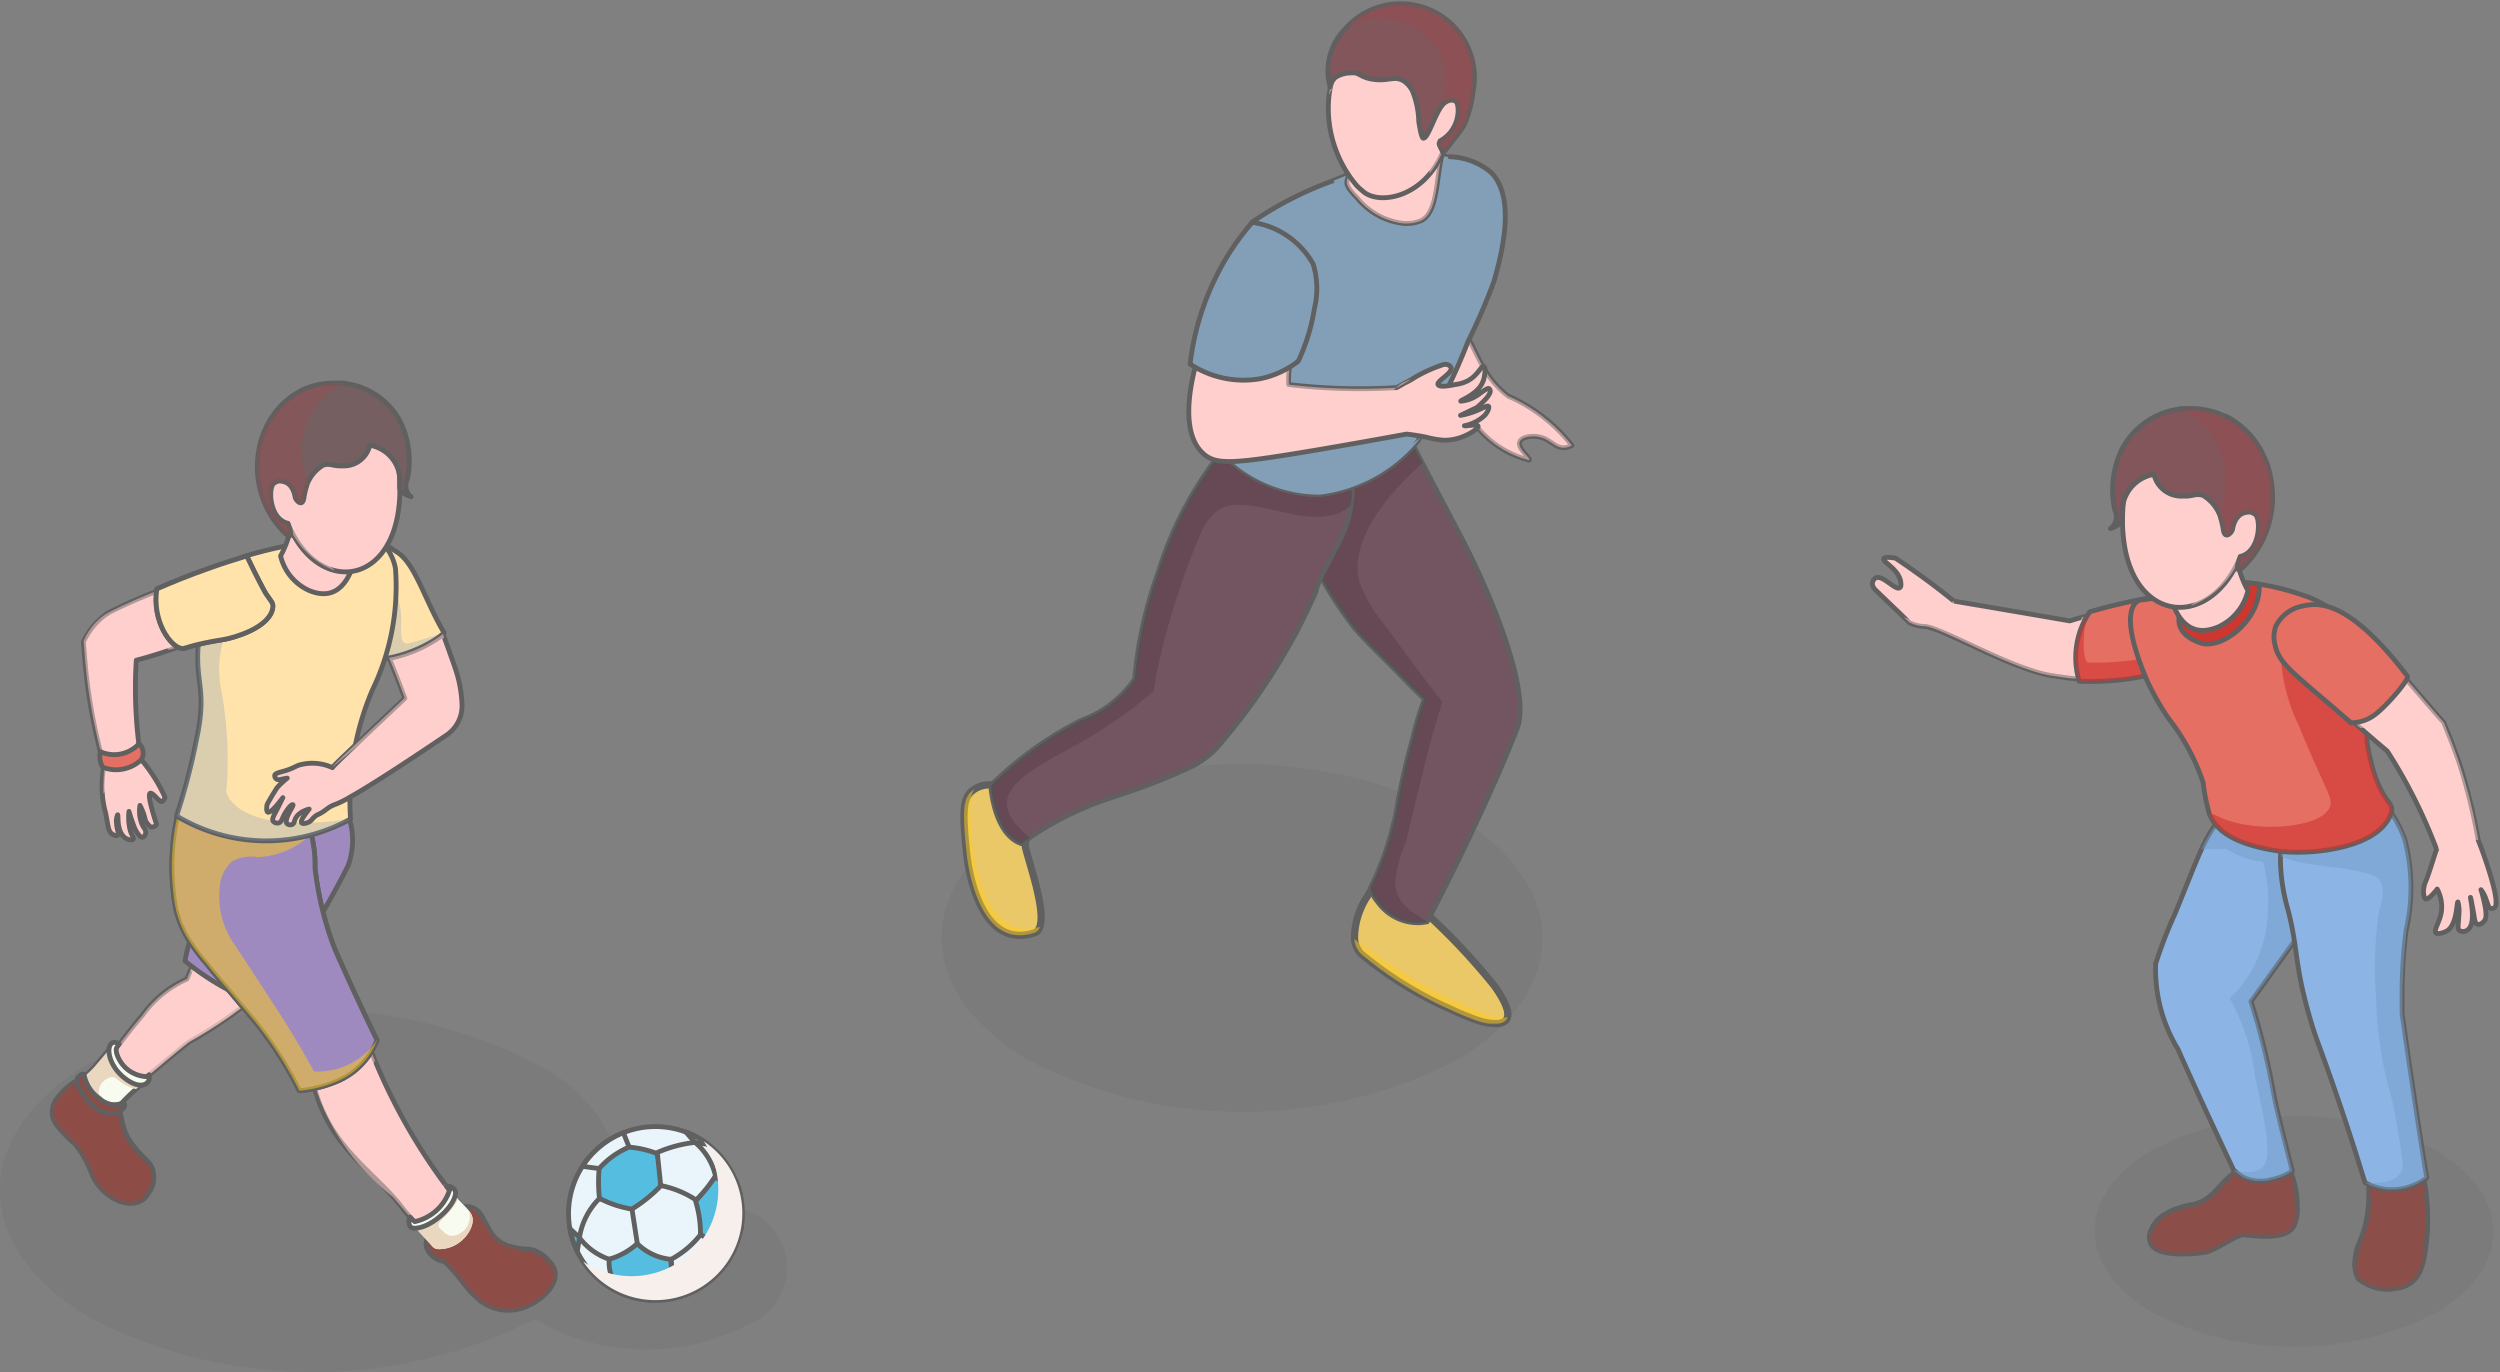 <svg xmlns="http://www.w3.org/2000/svg" xmlns:xlink="http://www.w3.org/1999/xlink" width="51.618" height="28.33" viewBox="0 0 51.618 28.33">
  <rect x="0" y="0" width="51.618" height="28.33" fill="#808080" stroke="none"/>
  <defs>
    <clipPath id="clip-path">
      <rect id="長方形_5548" data-name="長方形 5548" width="13.089" height="22.959" fill="none"/>
    </clipPath>
    <clipPath id="clip-path-3">
      <rect id="長方形_5537" data-name="長方形 5537" width="12.406" height="7.186" fill="none"/>
    </clipPath>
    <clipPath id="clip-path-5">
      <rect id="長方形_5538" data-name="長方形 5538" width="1.568" height="3.018" fill="none"/>
    </clipPath>
    <clipPath id="clip-path-6">
      <rect id="長方形_5539" data-name="長方形 5539" width="3.16" height="1.752" fill="none"/>
    </clipPath>
    <clipPath id="clip-path-7">
      <rect id="長方形_5540" data-name="長方形 5540" width="2.993" height="9.914" fill="none"/>
    </clipPath>
    <clipPath id="clip-path-8">
      <rect id="長方形_5541" data-name="長方形 5541" width="7.453" height="8.336" fill="none"/>
    </clipPath>
    <clipPath id="clip-path-9">
      <rect id="長方形_5542" data-name="長方形 5542" width="4.49" height="4.709" fill="none"/>
    </clipPath>
    <clipPath id="clip-path-10">
      <rect id="長方形_5543" data-name="長方形 5543" width="1.987" height="1.797" fill="none"/>
    </clipPath>
    <clipPath id="clip-path-11">
      <rect id="長方形_5544" data-name="長方形 5544" width="2.797" height="2.119" fill="none"/>
    </clipPath>
    <clipPath id="clip-path-12">
      <rect id="長方形_5545" data-name="長方形 5545" width="2.657" height="3.092" fill="none"/>
    </clipPath>
    <clipPath id="clip-path-13">
      <rect id="長方形_5546" data-name="長方形 5546" width="4.467" height="1.492" fill="none"/>
    </clipPath>
    <clipPath id="clip-path-14">
      <rect id="長方形_5564" data-name="長方形 5564" width="13.038" height="19.463" fill="none"/>
    </clipPath>
    <clipPath id="clip-path-15">
      <rect id="長方形_5563" data-name="長方形 5563" width="13.038" height="19.462" fill="none"/>
    </clipPath>
    <clipPath id="clip-path-16">
      <rect id="長方形_5550" data-name="長方形 5550" width="8.231" height="4.768" fill="none"/>
    </clipPath>
    <clipPath id="clip-path-18">
      <rect id="長方形_5551" data-name="長方形 5551" width="1.187" height="0.659" fill="none"/>
    </clipPath>
    <clipPath id="clip-path-19">
      <rect id="長方形_5552" data-name="長方形 5552" width="1.476" height="0.927" fill="none"/>
    </clipPath>
    <clipPath id="clip-path-20">
      <rect id="長方形_5553" data-name="長方形 5553" width="1.311" height="0.606" fill="none"/>
    </clipPath>
    <clipPath id="clip-path-21">
      <rect id="長方形_5554" data-name="長方形 5554" width="3.058" height="1.015" fill="none"/>
    </clipPath>
    <clipPath id="clip-path-22">
      <rect id="長方形_5555" data-name="長方形 5555" width="2.413" height="7.897" fill="none"/>
    </clipPath>
    <clipPath id="clip-path-23">
      <rect id="長方形_5556" data-name="長方形 5556" width="3.013" height="7.865" fill="none"/>
    </clipPath>
    <clipPath id="clip-path-24">
      <rect id="長方形_5557" data-name="長方形 5557" width="4.146" height="1.608" fill="none"/>
    </clipPath>
    <clipPath id="clip-path-25">
      <rect id="長方形_5558" data-name="長方形 5558" width="1.733" height="1.41" fill="none"/>
    </clipPath>
    <clipPath id="clip-path-26">
      <rect id="長方形_5559" data-name="長方形 5559" width="3.771" height="4.705" fill="none"/>
    </clipPath>
    <clipPath id="clip-path-27">
      <rect id="長方形_5560" data-name="長方形 5560" width="2.787" height="3.873" fill="none"/>
    </clipPath>
    <clipPath id="clip-path-28">
      <rect id="長方形_5561" data-name="長方形 5561" width="1.556" height="3.474" fill="none"/>
    </clipPath>
    <clipPath id="clip-path-29">
      <rect id="長方形_5562" data-name="長方形 5562" width="1.902" height="3.342" fill="none"/>
    </clipPath>
    <clipPath id="clip-path-30">
      <rect id="長方形_5587" data-name="長方形 5587" width="16.25" height="20.505" fill="none"/>
    </clipPath>
    <clipPath id="clip-path-32">
      <rect id="長方形_5566" data-name="長方形 5566" width="16.25" height="7.485" fill="none"/>
    </clipPath>
    <clipPath id="clip-path-34">
      <rect id="長方形_5567" data-name="長方形 5567" width="1.347" height="1.409" fill="none"/>
    </clipPath>
    <clipPath id="clip-path-35">
      <rect id="長方形_5568" data-name="長方形 5568" width="1.115" height="0.892" fill="none"/>
    </clipPath>
    <clipPath id="clip-path-36">
      <rect id="長方形_5569" data-name="長方形 5569" width="1.219" height="1.232" fill="none"/>
    </clipPath>
    <clipPath id="clip-path-37">
      <rect id="長方形_5570" data-name="長方形 5570" width="1.117" height="0.532" fill="none"/>
    </clipPath>
    <clipPath id="clip-path-38">
      <rect id="長方形_5571" data-name="長方形 5571" width="0.309" height="1.124" fill="none"/>
    </clipPath>
    <clipPath id="clip-path-39">
      <rect id="長方形_5572" data-name="長方形 5572" width="1.354" height="1.341" fill="none"/>
    </clipPath>
    <clipPath id="clip-path-40">
      <rect id="長方形_5573" data-name="長方形 5573" width="3.293" height="3.28" fill="none"/>
    </clipPath>
    <clipPath id="clip-path-41">
      <rect id="長方形_5574" data-name="長方形 5574" width="3.656" height="3.51" fill="none"/>
    </clipPath>
    <clipPath id="clip-path-42">
      <rect id="長方形_5575" data-name="長方形 5575" width="3.482" height="3.266" fill="none"/>
    </clipPath>
    <clipPath id="clip-path-43">
      <rect id="長方形_5576" data-name="長方形 5576" width="1.997" height="2.554" fill="none"/>
    </clipPath>
    <clipPath id="clip-path-44">
      <rect id="長方形_5577" data-name="長方形 5577" width="3.051" height="3.939" fill="none"/>
    </clipPath>
    <clipPath id="clip-path-45">
      <rect id="長方形_5578" data-name="長方形 5578" width="2.297" height="1.873" fill="none"/>
    </clipPath>
    <clipPath id="clip-path-46">
      <rect id="長方形_5579" data-name="長方形 5579" width="4.234" height="5.749" fill="none"/>
    </clipPath>
    <clipPath id="clip-path-47">
      <rect id="長方形_5580" data-name="長方形 5580" width="1.517" height="1.858" fill="none"/>
    </clipPath>
    <clipPath id="clip-path-48">
      <rect id="長方形_5581" data-name="長方形 5581" width="3.593" height="4.692" fill="none"/>
    </clipPath>
    <clipPath id="clip-path-49">
      <rect id="長方形_5582" data-name="長方形 5582" width="1.477" height="3.298" fill="none"/>
    </clipPath>
    <clipPath id="clip-path-50">
      <rect id="長方形_5583" data-name="長方形 5583" width="1.805" height="3.173" fill="none"/>
    </clipPath>
    <clipPath id="clip-path-51">
      <rect id="長方形_5584" data-name="長方形 5584" width="2.195" height="4.356" fill="none"/>
    </clipPath>
    <clipPath id="clip-path-52">
      <rect id="長方形_5585" data-name="長方形 5585" width="2.314" height="2.755" fill="none"/>
    </clipPath>
  </defs>
  <g id="グループ_14155" data-name="グループ 14155" transform="translate(-1081.42 -570.744)">
    <g id="グループ_9005" data-name="グループ 9005" transform="translate(1100.863 570.744)">
      <g id="グループ_9004" data-name="グループ 9004" clip-path="url(#clip-path)">
        <g id="グループ_9003" data-name="グループ 9003" transform="translate(0 0)">
          <g id="グループ_9002" data-name="グループ 9002" clip-path="url(#clip-path)">
            <g id="グループ_8974" data-name="グループ 8974" transform="translate(0 15.774)" opacity="0.3">
              <g id="グループ_8973" data-name="グループ 8973">
                <g id="グループ_8972" data-name="グループ 8972" clip-path="url(#clip-path-3)">
                  <g id="グループ_8971" data-name="グループ 8971" opacity="0.32" style="mix-blend-mode: multiply;isolation: isolate">
                    <g id="グループ_8970" data-name="グループ 8970">
                      <g id="グループ_8969" data-name="グループ 8969" clip-path="url(#clip-path-3)">
                        <path id="パス_34511" data-name="パス 34511" d="M10.6,16.921a9.664,9.664,0,0,1-8.773,0C-.6,15.518-.611,13.243,1.8,11.841a9.672,9.672,0,0,1,8.774,0c2.407,1.39,2.464,3.661.028,5.081" transform="translate(0 -10.789)" fill="#46504d"/>
                      </g>
                    </g>
                  </g>
                </g>
              </g>
            </g>
            <path id="パス_34512" data-name="パス 34512" d="M1.58,12.311c-.034.105.6,1.695.19,1.828-1.162.377-1.383-1.449-1.4-1.646C.279,11.65.3,11.4.451,11.236a.563.563,0,0,1,.564-.124,1.1,1.1,0,0,1,.564,1.2" transform="translate(0.145 5.122)" fill="#ebc867" fill-rule="evenodd"/>
            <path id="パス_34513" data-name="パス 34513" d="M1.58,12.311c-.034.105.6,1.695.19,1.828-1.162.377-1.383-1.449-1.4-1.646C.279,11.65.3,11.4.451,11.236a.563.563,0,0,1,.564-.124A1.1,1.1,0,0,1,1.58,12.311Z" transform="translate(0.145 5.122)" fill="none" stroke="#606060" stroke-linecap="round" stroke-linejoin="round" stroke-width="0.15"/>
            <g id="グループ_8977" data-name="グループ 8977" transform="translate(0.46 16.293)" opacity="0.5" style="mix-blend-mode: multiply;isolation: isolate">
              <g id="グループ_8976" data-name="グループ 8976">
                <g id="グループ_8975" data-name="グループ 8975" clip-path="url(#clip-path-5)">
                  <path id="パス_34514" data-name="パス 34514" d="M1.883,13.986a.179.179,0,0,1-.113.124c-1.162.377-1.382-1.447-1.4-1.646-.089-.842-.072-1.1.083-1.256a.516.516,0,0,1,.077-.064c-.107.17-.11.455-.034,1.192.02.2.238,2.007,1.388,1.651" transform="translate(-0.315 -11.144)" fill="#ffcc19"/>
                </g>
              </g>
            </g>
            <path id="パス_34515" data-name="パス 34515" d="M8.991,15.213h0l-.01.032h0l-.018.029a.066.066,0,0,1-.022.023v0l-.026.018a.175.175,0,0,1-.041.019l-.038.01a.211.211,0,0,1-.044.006H8.778a.445.445,0,0,1-.047,0,1.112,1.112,0,0,1-.171-.016,1.747,1.747,0,0,1-.322-.1c-.053-.019-.105-.039-.162-.063-.085-.035-.174-.076-.268-.12-.031-.016-.06-.031-.1-.045A7.725,7.725,0,0,1,5.97,13.914a.511.511,0,0,1-.139-.306,1.574,1.574,0,0,1,.263-.882c.075-.129.135-.212.135-.212l.031.018,1.133.617a13.489,13.489,0,0,1,1.328,1.426c.2.288.3.506.27.637" transform="translate(2.693 5.783)" fill="#ebc867" fill-rule="evenodd"/>
            <path id="パス_34516" data-name="パス 34516" d="M8.991,15.213h0l-.01.032h0l-.018.029a.066.066,0,0,1-.022.023v0l-.026.018a.175.175,0,0,1-.041.019l-.038.01a.211.211,0,0,1-.044.006H8.778a.445.445,0,0,1-.047,0,1.112,1.112,0,0,1-.171-.016,1.747,1.747,0,0,1-.322-.1c-.053-.019-.105-.039-.162-.063-.085-.035-.174-.076-.268-.12-.031-.016-.06-.031-.1-.045A7.725,7.725,0,0,1,5.97,13.914a.511.511,0,0,1-.139-.306,1.574,1.574,0,0,1,.263-.882c.075-.129.135-.212.135-.212l.031.018,1.133.617a13.489,13.489,0,0,1,1.328,1.426C8.924,14.863,9.022,15.081,8.991,15.213Z" transform="translate(2.693 5.783)" fill="none" stroke="#606060" stroke-linecap="round" stroke-linejoin="round" stroke-width="0.15"/>
            <g id="グループ_8980" data-name="グループ 8980" transform="translate(8.525 19.391)" opacity="0.5" style="mix-blend-mode: multiply;isolation: isolate">
              <g id="グループ_8979" data-name="グループ 8979">
                <g id="グループ_8978" data-name="グループ 8978" clip-path="url(#clip-path-6)">
                  <path id="パス_34517" data-name="パス 34517" d="M8.99,14.867h0l-.01.032h0l-.018.029a.066.066,0,0,1-.022.023v0l-.026.018a.175.175,0,0,1-.041.019L8.833,15a.212.212,0,0,1-.044.006H8.776a.446.446,0,0,1-.047,0A1.112,1.112,0,0,1,8.558,15a1.747,1.747,0,0,1-.322-.1c-.053-.019-.105-.039-.162-.063-.085-.037-.174-.077-.268-.12-.031-.016-.06-.031-.1-.045a7.777,7.777,0,0,1-1.743-1.107.511.511,0,0,1-.139-.306A10.664,10.664,0,0,0,8.688,14.87a.634.634,0,0,0,.3,0" transform="translate(-5.831 -13.262)" fill="#ffcc19"/>
                </g>
              </g>
            </g>
            <path id="パス_34518" data-name="パス 34518" d="M9.614,12.16c-.743,1.89-1.855,3.983-1.855,3.983a1.275,1.275,0,0,1-.142.02,1.021,1.021,0,0,1-.88-.43.664.664,0,0,1-.149-.291,6.352,6.352,0,0,0,.542-1.627,14.362,14.362,0,0,1,.329-1.455,6.933,6.933,0,0,1,.243-.814c-.161-.142-.57-.572-.849-.847-.313-.306-.538-.551-.578-.6A8.063,8.063,0,0,1,5.08,7.975,2.415,2.415,0,0,1,4.9,7.421l.675-.311,1.866-.86s.082.161.218.423c.186.355.469.9.781,1.49.542,1.028,1.485,3.2,1.171,4" transform="translate(2.266 2.888)" fill="#735461"/>
            <path id="パス_34519" data-name="パス 34519" d="M9.614,12.16c-.743,1.89-1.855,3.983-1.855,3.983a1.275,1.275,0,0,1-.142.02,1.021,1.021,0,0,1-.88-.43.664.664,0,0,1-.149-.291,6.352,6.352,0,0,0,.542-1.627,14.362,14.362,0,0,1,.329-1.455,6.933,6.933,0,0,1,.243-.814c-.161-.142-.57-.572-.849-.847-.313-.306-.538-.551-.578-.6A8.063,8.063,0,0,1,5.08,7.975,2.415,2.415,0,0,1,4.9,7.421l.675-.311,1.866-.86s.082.161.218.423c.186.355.469.9.781,1.49C8.985,9.19,9.928,11.36,9.614,12.16Z" transform="translate(2.266 2.888)" fill="none" stroke="#606060" stroke-linecap="round" stroke-linejoin="round" stroke-width="0.1"/>
            <g id="グループ_8983" data-name="グループ 8983" transform="translate(7.344 9.139)" opacity="0.3" style="mix-blend-mode: multiply;isolation: isolate">
              <g id="グループ_8982" data-name="グループ 8982">
                <g id="グループ_8981" data-name="グループ 8981" clip-path="url(#clip-path-7)">
                  <path id="パス_34520" data-name="パス 34520" d="M7.7,16.143a.975.975,0,0,1-.142.02,1.018,1.018,0,0,1-.88-.43.668.668,0,0,1-.149-.289,6.388,6.388,0,0,0,.542-1.627A14.7,14.7,0,0,1,7.4,12.36a7.553,7.553,0,0,1,.243-.814c-.161-.142-.57-.572-.848-.847-.313-.306-.54-.551-.579-.6A8.032,8.032,0,0,1,5.023,7.977l.5-.866L7.387,6.25s.082.161.218.423C7.064,7.158,6.067,8.181,6.3,9.12a3.148,3.148,0,0,0,.575.956c.459.648.858,1.168,1.142,1.526-.1.322-.2.651-.287.99-.108.424-.249,1-.468,1.912a2.829,2.829,0,0,0-.2.671c-.12.566.4.809.637.966" transform="translate(-5.023 -6.251)" fill="#462e39"/>
                </g>
              </g>
            </g>
            <path id="パス_34521" data-name="パス 34521" d="M8.128,7.554a2.406,2.406,0,0,1-.054.284c-.118.478-.6,1.142-.67,1.513a12.509,12.509,0,0,1-1.933,3.088,1.827,1.827,0,0,1-.673.537c-.148.067-.307.139-.493.216-.661.273-1.026.363-1.427.513a6.623,6.623,0,0,0-1.382.719l-.174.123c-.572-.2-.629-1.2-.629-1.2A7.438,7.438,0,0,1,2.55,12.006a2.284,2.284,0,0,0,1.114-.857,8.725,8.725,0,0,1,.485-2.2,7.617,7.617,0,0,1,1.513-2.74l2.4.456a1.9,1.9,0,0,1,.067.886" transform="translate(0.321 2.871)" fill="#735461"/>
            <path id="パス_34522" data-name="パス 34522" d="M8.128,7.554a2.406,2.406,0,0,1-.054.284c-.118.478-.6,1.142-.67,1.513a12.509,12.509,0,0,1-1.933,3.088,1.827,1.827,0,0,1-.673.537c-.148.067-.307.139-.493.216-.661.273-1.026.363-1.427.513a6.623,6.623,0,0,0-1.382.719l-.174.123c-.572-.2-.629-1.2-.629-1.2A7.438,7.438,0,0,1,2.55,12.006a2.284,2.284,0,0,0,1.114-.857,8.725,8.725,0,0,1,.485-2.2,7.617,7.617,0,0,1,1.513-2.74l2.4.456A1.9,1.9,0,0,1,8.128,7.554Z" transform="translate(0.321 2.871)" fill="none" stroke="#606060" stroke-linecap="round" stroke-linejoin="round" stroke-width="0.1"/>
            <g id="グループ_8986" data-name="グループ 8986" transform="translate(1.016 9.082)" opacity="0.3" style="mix-blend-mode: multiply;isolation: isolate">
              <g id="グループ_8985" data-name="グループ 8985">
                <g id="グループ_8984" data-name="グループ 8984" clip-path="url(#clip-path-8)">
                  <path id="パス_34523" data-name="パス 34523" d="M8.128,7.554c-.161.164-.507.352-1.3.17-1.241-.285-1.541-.329-1.94.756a15.73,15.73,0,0,0-.785,2.613c-.02.129-.034.234-.044.3a9.125,9.125,0,0,1-1.627,1.129C1.216,13.18.495,13.6,1.5,14.425l-.174.123c-.572-.2-.629-1.2-.629-1.2A7.438,7.438,0,0,1,2.55,12.006a2.284,2.284,0,0,0,1.114-.857,8.725,8.725,0,0,1,.485-2.2,7.617,7.617,0,0,1,1.513-2.74l2.4.456a1.9,1.9,0,0,1,.067.886" transform="translate(-0.695 -6.211)" fill="#462e39"/>
                </g>
              </g>
            </g>
            <path id="パス_34524" data-name="パス 34524" d="M5.859,4.909c-.066.211-.1.7.984,1.186s1.263.877,1.263.877a2.817,2.817,0,0,0,.2.26,2.041,2.041,0,0,0,1.13.752c.035-.047-.254-.246-.194-.383.042-.1.265-.135.433-.089.219.06.3.228.493.215a.372.372,0,0,0,.149-.047,3.269,3.269,0,0,0-.58-.58A3.361,3.361,0,0,0,9,6.66c-.747-.594-.6-1.214-1.342-1.807.11-.307-.251-.624-.143-.686.273-.155-.57-.885-.57-.885s-.588.035-1.085,1.626" transform="translate(2.695 1.517)" fill="#ffcfcd"/>
            <path id="パス_34525" data-name="パス 34525" d="M5.859,4.909c-.066.211-.1.7.984,1.186s1.263.877,1.263.877a2.817,2.817,0,0,0,.2.26,2.041,2.041,0,0,0,1.13.752c.035-.047-.254-.246-.194-.383.042-.1.265-.135.433-.089.219.06.3.228.493.215a.372.372,0,0,0,.149-.047,3.269,3.269,0,0,0-.58-.58A3.361,3.361,0,0,0,9,6.66c-.747-.594-.6-1.214-1.342-1.807.11-.307-.251-.624-.143-.686.273-.155-.57-.885-.57-.885S6.356,3.318,5.859,4.909Z" transform="translate(2.695 1.517)" fill="none" stroke="#606060" stroke-linecap="round" stroke-linejoin="round" stroke-width="0.1"/>
            <g id="グループ_8989" data-name="グループ 8989" transform="translate(8.526 4.8)" opacity="0.5" style="mix-blend-mode: multiply;isolation: isolate">
              <g id="グループ_8988" data-name="グループ 8988">
                <g id="グループ_8987" data-name="グループ 8987" clip-path="url(#clip-path-9)">
                  <path id="パス_34526" data-name="パス 34526" d="M5.859,4.909c-.066.211-.1.7.984,1.186s1.263.877,1.263.877a2.817,2.817,0,0,0,.2.26,2.041,2.041,0,0,0,1.13.752c.035-.047-.254-.246-.194-.383.042-.1.265-.135.433-.089.219.06.3.228.493.215a.372.372,0,0,0,.149-.047,3.269,3.269,0,0,0-.58-.58A3.361,3.361,0,0,0,9,6.66c-.747-.594-.6-1.214-1.342-1.807.11-.307-.251-.624-.143-.686.273-.155-.57-.885-.57-.885s-.588.035-1.085,1.626" transform="translate(-5.832 -3.283)" fill="#ffcfcd"/>
                </g>
              </g>
            </g>
            <path id="パス_34527" data-name="パス 34527" d="M9.689,4.778a12.243,12.243,0,0,1-.542,1.256A11.487,11.487,0,0,1,8.111,8.092a3.115,3.115,0,0,1-2.021,1.1A2.8,2.8,0,0,1,3.719,7.878a4.856,4.856,0,0,0,.67-1.728A4.824,4.824,0,0,1,4.81,4.165c.118-.25-.3-.386-.117-.6a7.286,7.286,0,0,1,1.664-.852l.018-.007c.418-.174.747-.3.747-.3a5.908,5.908,0,0,1,1.26-.2l.13,0c.073,0,.145,0,.216.009a1.394,1.394,0,0,1,.895.322c.538.534.2,1.741.066,2.238" transform="translate(1.718 1.021)" fill="#839fb7"/>
            <path id="パス_34528" data-name="パス 34528" d="M9.689,4.778a12.243,12.243,0,0,1-.542,1.256A11.487,11.487,0,0,1,8.111,8.092a3.115,3.115,0,0,1-2.021,1.1A2.8,2.8,0,0,1,3.719,7.878a4.856,4.856,0,0,0,.67-1.728A4.824,4.824,0,0,1,4.81,4.165c.118-.25-.3-.386-.117-.6a7.286,7.286,0,0,1,1.664-.852l.018-.007c.418-.174.747-.3.747-.3a5.908,5.908,0,0,1,1.26-.2l.13,0c.073,0,.145,0,.216.009a1.394,1.394,0,0,1,.895.322C10.161,3.073,9.828,4.281,9.689,4.778Z" transform="translate(1.718 1.021)" fill="none" stroke="#606060" stroke-linecap="round" stroke-linejoin="round" stroke-width="0.1"/>
            <path id="パス_34529" data-name="パス 34529" d="M7.06,3.788A1.6,1.6,0,0,1,5.535,2.71c.417-.174.747-.3.747-.3a5.907,5.907,0,0,1,1.26-.2h.13c.073,0,.145,0,.216.006h0c.18.368.2,1.541-.829,1.57" transform="translate(2.558 1.021)" fill="#839fb7"/>
            <path id="パス_34530" data-name="パス 34530" d="M8.2,7.362s-.032.044-.094.113a3.115,3.115,0,0,1-2.021,1.1A2.805,2.805,0,0,1,3.719,7.259,4.851,4.851,0,0,0,4.39,5.531a4.82,4.82,0,0,1,.42-1.984l1.155.263A6.014,6.014,0,0,1,5.68,6.351c-.456,1.284.285,1.57,1.028,1.6a2.521,2.521,0,0,0,1.5-.588" transform="translate(1.718 1.639)" fill="#839fb7"/>
            <path id="パス_34531" data-name="パス 34531" d="M5.722,2.875c0,.039.01.121.213.322a1.444,1.444,0,0,0,.931.523.8.8,0,0,0,.376-.048c.379-.162.316-.959.466-1.442-.392.323-.4.637-.534.588-.2-.075-.44-.377-.747-.773-.026-.034-.07-.11-.142-.117-.137-.015-.268.221-.329.345-.013.038-.031.094-.057.159-.105.27-.18.333-.178.443" transform="translate(2.644 0.89)" fill="#ffcfcd"/>
            <path id="パス_34532" data-name="パス 34532" d="M5.722,2.875c0,.039.01.121.213.322a1.444,1.444,0,0,0,.931.523.8.8,0,0,0,.376-.048c.379-.162.316-.959.466-1.442-.392.323-.4.637-.534.588-.2-.075-.44-.377-.747-.773-.026-.034-.07-.11-.142-.117-.137-.015-.268.221-.329.345-.013.038-.031.094-.057.159C5.8,2.7,5.721,2.765,5.722,2.875Z" transform="translate(2.644 0.89)" fill="none" stroke="#606060" stroke-linecap="round" stroke-linejoin="round" stroke-width="0.1"/>
            <g id="グループ_8992" data-name="グループ 8992" transform="translate(8.366 2.817)" opacity="0.5" style="mix-blend-mode: multiply;isolation: isolate">
              <g id="グループ_8991" data-name="グループ 8991">
                <g id="グループ_8990" data-name="グループ 8990" clip-path="url(#clip-path-10)">
                  <path id="パス_34533" data-name="パス 34533" d="M5.722,2.875c0,.039.01.121.213.322a1.444,1.444,0,0,0,.931.523.8.8,0,0,0,.376-.048c.379-.162.316-.959.466-1.442-.392.323-.4.637-.534.588-.2-.075-.44-.377-.747-.773-.026-.034-.07-.11-.142-.117-.137-.015-.268.221-.329.345-.013.038-.031.094-.057.159-.105.27-.18.333-.178.443" transform="translate(-5.722 -1.927)" fill="#ffcfcd"/>
                </g>
              </g>
            </g>
            <path id="パス_34534" data-name="パス 34534" d="M8.265,2.063a.848.848,0,0,1-.085.32.572.572,0,0,1-.067.113v0a.846.846,0,0,1-.183.186.147.147,0,0,1-.035.026l0,.006c0,.006,0,0,0,.01-.355,1.14-1.409,1.31-1.734.981q-.053-.042-.11-.1a2.474,2.474,0,0,1-.573-1.869,1.464,1.464,0,0,1,.083-.338h0C5.926.449,7.958-.057,8,1.448c.007.063,0,.256,0,.309a.214.214,0,0,1,.111,0h.009a.1.1,0,0,1,.029.006h0c.1.037.126.193.114.294" transform="translate(2.52 0.229)" fill="#ffcfcd"/>
            <path id="パス_34535" data-name="パス 34535" d="M8.265,2.063a.848.848,0,0,1-.085.32.572.572,0,0,1-.067.113v0a.846.846,0,0,1-.183.186.147.147,0,0,1-.035.026l0,.006c0,.006,0,0,0,.01-.355,1.14-1.409,1.31-1.734.981q-.053-.042-.11-.1a2.474,2.474,0,0,1-.573-1.869,1.464,1.464,0,0,1,.083-.338h0C5.926.449,7.958-.057,8,1.448c.007.063,0,.256,0,.309a.214.214,0,0,1,.111,0h.009a.1.1,0,0,1,.029.006h0C8.249,1.806,8.277,1.963,8.265,2.063Z" transform="translate(2.52 0.229)" fill="none" stroke="#606060" stroke-linecap="round" stroke-linejoin="round" stroke-width="0.1"/>
            <g id="グループ_8995" data-name="グループ 8995" transform="translate(7.992 1.463)" opacity="0.5" style="mix-blend-mode: multiply;isolation: isolate">
              <g id="グループ_8994" data-name="グループ 8994">
                <g id="グループ_8993" data-name="グループ 8993" clip-path="url(#clip-path-11)">
                  <path id="パス_34536" data-name="パス 34536" d="M5.466,1.51h0a.534.534,0,0,1,.31-.314c.143-.039.244.041.446.114.515.189.712-.012.855.161.164.2.116.724.186.857s.11.117.184.272a1.259,1.259,0,0,1,.1.521,2.011,2.011,0,0,0,.332-.626v-.01l0-.006a.143.143,0,0,0,.034-.025.829.829,0,0,0,.184-.187v0a1.128,1.128,0,0,0,.151-.433c.015-.105-.012-.259-.113-.294h0a.079.079,0,0,0-.031-.007h0a.28.28,0,0,0-.116,0V1.523c0-.086.006-.209,0-.309A15.355,15.355,0,0,0,5.639,1a.857.857,0,0,0-.086.167h0a1.514,1.514,0,0,0-.085.338" transform="translate(-5.466 -1.001)" fill="#ffcfcd"/>
                </g>
              </g>
            </g>
            <path id="パス_34537" data-name="パス 34537" d="M5.926,1.483a.358.358,0,0,1,.086,0c.1.015.152.1.379.132.311.045.434-.079.62.029a.525.525,0,0,1,.189.212,1.759,1.759,0,0,1,.13.627c.051.332.082.345.094.347.094.013.23-.469.382-.668.1-.139.3-.165.326-.019a.6.6,0,0,1,0,.232.706.706,0,0,1-.363.512.558.558,0,0,1-.019.053c0,.045.079.162.083.2.425-.554.425-.521.5-.752a2.3,2.3,0,0,0,.116-.507h0A1.523,1.523,0,0,0,5.808.577h0A1.238,1.238,0,0,0,5.5,1.773a.341.341,0,0,1,.114-.2.582.582,0,0,1,.314-.085" transform="translate(2.52 0.023)" fill="#82565a"/>
            <path id="パス_34538" data-name="パス 34538" d="M5.926,1.483a.358.358,0,0,1,.086,0c.1.015.152.1.379.132.311.045.434-.079.62.029a.525.525,0,0,1,.189.212,1.759,1.759,0,0,1,.13.627c.051.332.082.345.094.347.094.013.23-.469.382-.668.1-.139.3-.165.326-.019a.6.6,0,0,1,0,.232.706.706,0,0,1-.363.512.558.558,0,0,1-.019.053c0,.045.079.162.083.2.425-.554.425-.521.5-.752a2.3,2.3,0,0,0,.116-.507h0A1.523,1.523,0,0,0,5.808.577h0A1.238,1.238,0,0,0,5.5,1.773a.341.341,0,0,1,.114-.2A.582.582,0,0,1,5.926,1.483Z" transform="translate(2.52 0.023)" fill="none" stroke="#606060" stroke-linecap="round" stroke-linejoin="round" stroke-width="0.1"/>
            <g id="グループ_8998" data-name="グループ 8998" transform="translate(8.328 0.072)" opacity="0.3" style="mix-blend-mode: multiply;isolation: isolate">
              <g id="グループ_8997" data-name="グループ 8997">
                <g id="グループ_8996" data-name="グループ 8996" clip-path="url(#clip-path-12)">
                  <path id="パス_34539" data-name="パス 34539" d="M5.7.577a1.337,1.337,0,0,1,2,1.582c.1-.137.313-.183.332.018a.727.727,0,0,1,.007.1.757.757,0,0,1-.044.23.731.731,0,0,1-.328.377l-.018.053c0,.045.077.162.082.2.425-.554.425-.521.5-.753a2.285,2.285,0,0,0,.117-.506h0A1.524,1.524,0,0,0,5.7.577" transform="translate(-5.696 -0.049)" fill="#a84549"/>
                </g>
              </g>
            </g>
            <path id="パス_34540" data-name="パス 34540" d="M9.678,6.066c.023.023-.019.117-.073.181a.848.848,0,0,1-.425.219c0,.018.262-.041.281.006s-.143.148-.292.211a1.019,1.019,0,0,1-.421.082A1.966,1.966,0,0,1,8.382,6.7c-.17-.032-.309-.053-.4-.061-.727.133-1.4.253-2.007.354-1.563.26-1.918.284-2.177.057-.461-.4-.3-1.3-.184-1.768.018-.073.034-.135.048-.183,0,0,1.876-.19,1.923.051a.075.075,0,0,1,0,.032,1.44,1.44,0,0,0-.031.434,12.521,12.521,0,0,0,2.224.063c.02-.007.142-.077.177-.1h0l.006,0c.018-.009.035-.018.05-.026s.053-.028.073-.039a2.742,2.742,0,0,1,.564-.276c.066-.023.13-.057.192-.029a.106.106,0,0,1,.064.057c.037.114-.3.276-.27.349s.292.013.357,0a.766.766,0,0,0,.263-.079c.209-.113.272-.313.322-.292s.026.12.022.165a.533.533,0,0,1-.057.192c-.124.232-.444.336-.436.358a.71.71,0,0,0,.342-.121c.047-.028.206-.162.24-.139.11.077-.148.3-.246.389L9.1,6.252a1.594,1.594,0,0,0,.366-.111c.113-.05.186-.1.209-.075" transform="translate(1.613 2.324)" fill="#ffcfcd"/>
            <path id="パス_34541" data-name="パス 34541" d="M9.678,6.066c.023.023-.019.117-.073.181a.848.848,0,0,1-.425.219c0,.018.262-.041.281.006s-.143.148-.292.211a1.019,1.019,0,0,1-.421.082A1.966,1.966,0,0,1,8.382,6.7c-.17-.032-.309-.053-.4-.061-.727.133-1.4.253-2.007.354-1.563.26-1.918.284-2.177.057-.461-.4-.3-1.3-.184-1.768.018-.073.034-.135.048-.183,0,0,1.876-.19,1.923.051a.075.075,0,0,1,0,.032,1.44,1.44,0,0,0-.031.434,12.521,12.521,0,0,0,2.224.063c.02-.007.142-.077.177-.1h0l.006,0c.018-.009.035-.018.05-.026s.053-.028.073-.039a2.742,2.742,0,0,1,.564-.276c.066-.023.13-.057.192-.029a.106.106,0,0,1,.064.057c.037.114-.3.276-.27.349s.292.013.357,0a.766.766,0,0,0,.263-.079c.209-.113.272-.313.322-.292s.026.12.022.165a.533.533,0,0,1-.057.192c-.124.232-.444.336-.436.358a.71.71,0,0,0,.342-.121c.047-.028.206-.162.24-.139.11.077-.148.3-.246.389L9.1,6.252a1.594,1.594,0,0,0,.366-.111C9.581,6.091,9.654,6.043,9.678,6.066Z" transform="translate(1.613 2.324)" fill="none" stroke="#606060" stroke-linecap="round" stroke-linejoin="round" stroke-width="0.1"/>
            <g id="グループ_9001" data-name="グループ 9001" transform="translate(5.228 7.352)" opacity="0.5" style="mix-blend-mode: multiply;isolation: isolate">
              <g id="グループ_9000" data-name="グループ 9000">
                <g id="グループ_8999" data-name="グループ 8999" clip-path="url(#clip-path-13)">
                  <path id="パス_34542" data-name="パス 34542" d="M8.043,5.515a.59.59,0,0,0-.393.266c-.149.3.14.722.108.74s-.1-.1-.4-.591c-.237,0-.481.007-.733.02-.488.022-.949.064-1.383.12a.4.4,0,0,0,.01-.347.241.241,0,0,0-.077-.083,2.34,2.34,0,0,1-.757.012,1.685,1.685,0,0,1-.841-.37c.018-.073.034-.135.048-.181,0,0,1.876-.192,1.923.05a.084.084,0,0,1,0,.034,1.427,1.427,0,0,0-.031.433,12.525,12.525,0,0,0,2.224.063c.02-.007.143-.077.177-.1h0l.026-.015.029-.015.073-.039" transform="translate(-3.575 -5.028)" fill="#ffcfcd"/>
                </g>
              </g>
            </g>
            <path id="パス_34543" data-name="パス 34543" d="M3.508,6.066a2,2,0,0,0,1.461.3,1.9,1.9,0,0,0,.771-.358,3.954,3.954,0,0,0,.333-1.08A1.737,1.737,0,0,0,6.049,4,1.718,1.718,0,0,0,4.792,3.14a5.129,5.129,0,0,0-.523.714,5.506,5.506,0,0,0-.76,2.212" transform="translate(1.621 1.451)" fill="#839fb7"/>
            <path id="パス_34544" data-name="パス 34544" d="M3.508,6.066a2,2,0,0,0,1.461.3,1.9,1.9,0,0,0,.771-.358,3.954,3.954,0,0,0,.333-1.08A1.737,1.737,0,0,0,6.049,4,1.718,1.718,0,0,0,4.792,3.14a5.129,5.129,0,0,0-.523.714A5.506,5.506,0,0,0,3.508,6.066Z" transform="translate(1.621 1.451)" fill="none" stroke="#606060" stroke-linecap="round" stroke-linejoin="round" stroke-width="0.1"/>
          </g>
        </g>
      </g>
    </g>
    <g id="グループ_9051" data-name="グループ 9051" transform="translate(1120 579.09)">
      <g id="グループ_9050" data-name="グループ 9050" clip-path="url(#clip-path-14)">
        <g id="グループ_9049" data-name="グループ 9049" transform="translate(0 0)">
          <g id="グループ_9048" data-name="グループ 9048" clip-path="url(#clip-path-15)">
            <g id="グループ_9011" data-name="グループ 9011" transform="translate(4.668 14.695)" opacity="0.3">
              <g id="グループ_9010" data-name="グループ 9010">
                <g id="グループ_9009" data-name="グループ 9009" clip-path="url(#clip-path-16)">
                  <g id="グループ_9008" data-name="グループ 9008" opacity="0.32" style="mix-blend-mode: multiply;isolation: isolate">
                    <g id="グループ_9007" data-name="グループ 9007">
                      <g id="グループ_9006" data-name="グループ 9006" clip-path="url(#clip-path-16)">
                        <path id="パス_34545" data-name="パス 34545" d="M9.946,13.23a6.419,6.419,0,0,1-5.821,0c-1.612-.93-1.62-2.44-.018-3.372a6.421,6.421,0,0,1,5.82,0c1.6.924,1.635,2.429.019,3.372" transform="translate(-2.91 -9.161)" fill="#46504d"/>
                      </g>
                    </g>
                  </g>
                </g>
              </g>
            </g>
            <path id="パス_34546" data-name="パス 34546" d="M7.734,11.347c-.059.508-.154.849-.634.918a.955.955,0,0,1-.768-.2.659.659,0,0,1-.064-.423l0-.011a1.2,1.2,0,0,1,.083-.314l.01-.021a2.316,2.316,0,0,0,.172-.666,1.925,1.925,0,0,0,.014-.226c.008-.261-.014-.441.066-.475s.162.165.425.221a.72.72,0,0,0,.435-.059.661.661,0,0,0,.2-.154q.041.2.063.39a4.292,4.292,0,0,1,0,1.022" transform="translate(3.78 5.994)" fill="#8c4e49"/>
            <path id="パス_34547" data-name="パス 34547" d="M7.734,11.347c-.059.508-.154.849-.634.918a.955.955,0,0,1-.768-.2.659.659,0,0,1-.064-.423l0-.011a1.2,1.2,0,0,1,.083-.314l.01-.021a2.316,2.316,0,0,0,.172-.666,1.925,1.925,0,0,0,.014-.226c.008-.261-.014-.441.066-.475s.162.165.425.221a.72.72,0,0,0,.435-.059.661.661,0,0,0,.2-.154q.041.2.063.39A4.292,4.292,0,0,1,7.734,11.347Z" transform="translate(3.78 5.994)" fill="none" stroke="#606060" stroke-linecap="round" stroke-linejoin="round" stroke-width="0.1"/>
            <g id="グループ_9014" data-name="グループ 9014" transform="translate(10.325 15.917)" opacity="0.5" style="mix-blend-mode: multiply;isolation: isolate">
              <g id="グループ_9013" data-name="グループ 9013">
                <g id="グループ_9012" data-name="グループ 9012" clip-path="url(#clip-path-18)">
                  <path id="パス_34548" data-name="パス 34548" d="M7.624,10.324a1.178,1.178,0,0,1-.372.192.733.733,0,0,1-.815-.115c.008-.261-.014-.441.067-.473s.16.164.423.22a.7.7,0,0,0,.435-.059.617.617,0,0,0,.2-.154q.041.2.063.39" transform="translate(-6.437 -9.923)" fill="#8c4e49"/>
                </g>
              </g>
            </g>
            <g id="グループ_9017" data-name="グループ 9017" transform="translate(10.038 17.34)" opacity="0.5" style="mix-blend-mode: multiply;isolation: isolate">
              <g id="グループ_9016" data-name="グループ 9016">
                <g id="グループ_9015" data-name="グループ 9015" clip-path="url(#clip-path-19)">
                  <path id="パス_34549" data-name="パス 34549" d="M7.734,10.811c-.059.508-.154.849-.634.918a.97.97,0,0,1-.768-.2.659.659,0,0,1-.064-.423.408.408,0,0,0,.059.192.8.8,0,0,0,1.009.1.929.929,0,0,0,.4-.59" transform="translate(-6.258 -10.81)" fill="#8c4e49"/>
                </g>
              </g>
            </g>
            <path id="パス_34550" data-name="パス 34550" d="M6.6,11.078c-.181.326-.9.181-1.046.181s-.576.324-.792.361c-.345.056-.99.08-1.116-.176a.338.338,0,0,1,.03-.33l0,0,0-.006c.151-.343.68-.446.816-.475l.021,0c.388-.085.507-.374.783-.6a1.13,1.13,0,0,1,.237-.157.949.949,0,0,1,.55-.106.781.781,0,0,1,.444.16,2.3,2.3,0,0,1,.079.252,1.569,1.569,0,0,1,.061.47.814.814,0,0,1-.071.436" transform="translate(2.183 5.891)" fill="#8c4e49"/>
            <path id="パス_34551" data-name="パス 34551" d="M6.6,11.078c-.181.326-.9.181-1.046.181s-.576.324-.792.361c-.345.056-.99.08-1.116-.176a.338.338,0,0,1,.03-.33l0,0,0-.006c.151-.343.68-.446.816-.475l.021,0c.388-.085.507-.374.783-.6a1.13,1.13,0,0,1,.237-.157.949.949,0,0,1,.55-.106.781.781,0,0,1,.444.16,2.3,2.3,0,0,1,.079.252,1.569,1.569,0,0,1,.061.47A.814.814,0,0,1,6.6,11.078Z" transform="translate(2.183 5.891)" fill="none" stroke="#606060" stroke-linecap="round" stroke-linejoin="round" stroke-width="0.1"/>
            <g id="グループ_9020" data-name="グループ 9020" transform="translate(7.479 15.643)" opacity="0.5" style="mix-blend-mode: multiply;isolation: isolate">
              <g id="グループ_9019" data-name="グループ 9019">
                <g id="グループ_9018" data-name="グループ 9018" clip-path="url(#clip-path-20)">
                  <path id="パス_34552" data-name="パス 34552" d="M5.974,10.172c-.2.2-.451.221-.831.141a.773.773,0,0,1-.48-.29A1.13,1.13,0,0,1,4.9,9.866a.949.949,0,0,1,.55-.106.781.781,0,0,1,.444.16,2.3,2.3,0,0,1,.079.252" transform="translate(-4.662 -9.752)" fill="#8c4e49"/>
                </g>
              </g>
            </g>
            <g id="グループ_9023" data-name="グループ 9023" transform="translate(5.795 16.532)" opacity="0.5" style="mix-blend-mode: multiply;isolation: isolate">
              <g id="グループ_9022" data-name="グループ 9022">
                <g id="グループ_9021" data-name="グループ 9021" clip-path="url(#clip-path-21)">
                  <path id="パス_34553" data-name="パス 34553" d="M6.6,10.743c-.181.326-.9.181-1.046.181s-.576.322-.791.361c-.346.056-.991.08-1.118-.176a.342.342,0,0,1,.029-.33.415.415,0,0,0-.026.083.377.377,0,0,0,0,.1c.008.063.107.136.321.18a2.227,2.227,0,0,0,.8-.006c.42-.109.417-.356.792-.356.143,0,.863.143,1.043-.181a.723.723,0,0,0,.072-.289.817.817,0,0,1-.071.436" transform="translate(-3.613 -10.307)" fill="#8c4e49"/>
                </g>
              </g>
            </g>
            <path id="パス_34554" data-name="パス 34554" d="M6.882,7.581c-.406.561-.807,1.124-1.213,1.687.053.167.132.422.213.736.13.5.2.857.261,1.2.075.375.215.911.379,1.561a1.073,1.073,0,0,1-.4.172.855.855,0,0,1-.585-.026,1.092,1.092,0,0,1-.228-.167s-.731-1.545-1.147-2.49A3.187,3.187,0,0,1,3.7,8.487,9.246,9.246,0,0,1,4.1,7.454c.239-.581.4-1.007.55-1.338a2.964,2.964,0,0,1,.274-.486c.026-.037.055-.072.083-.107a2.916,2.916,0,0,1,.533-.448A1.9,1.9,0,0,1,7.016,6.419a1.778,1.778,0,0,1-.135,1.161" transform="translate(2.228 3.065)" fill="#8cb5e5"/>
            <path id="パス_34555" data-name="パス 34555" d="M6.882,7.581c-.406.561-.807,1.124-1.213,1.687.053.167.132.422.213.736.13.5.2.857.261,1.2.075.375.215.911.379,1.561a1.073,1.073,0,0,1-.4.172.855.855,0,0,1-.585-.026,1.092,1.092,0,0,1-.228-.167s-.731-1.545-1.147-2.49A3.187,3.187,0,0,1,3.7,8.487,9.246,9.246,0,0,1,4.1,7.454c.239-.581.4-1.007.55-1.338a2.964,2.964,0,0,1,.274-.486c.026-.037.055-.072.083-.107a2.916,2.916,0,0,1,.533-.448A1.9,1.9,0,0,1,7.016,6.419,1.778,1.778,0,0,1,6.882,7.581Z" transform="translate(2.228 3.065)" fill="none" stroke="#606060" stroke-linecap="round" stroke-linejoin="round" stroke-width="0.1"/>
            <g id="グループ_9026" data-name="グループ 9026" transform="translate(6.878 8.14)" opacity="0.5">
              <g id="グループ_9025" data-name="グループ 9025">
                <g id="グループ_9024" data-name="グループ 9024" clip-path="url(#clip-path-22)">
                  <path id="パス_34556" data-name="パス 34556" d="M6.52,7.581c-.406.561-.807,1.124-1.213,1.687.053.167.132.422.213.736.13.5.2.857.261,1.2.075.375.215.911.379,1.561a1.073,1.073,0,0,1-.4.172.855.855,0,0,1-.585-.026,1.092,1.092,0,0,1-.228-.167c.335.09.494.026.574-.043.175-.143.191-.46-.128-1.867A4.284,4.284,0,0,0,4.864,9.2a2.461,2.461,0,0,0,.452-.565,2.669,2.669,0,0,0,.338-1.213,3.029,3.029,0,0,0-.1-1.036,1.9,1.9,0,0,1-.441-.111,1.786,1.786,0,0,1-.319-.16c-.21.008-.375.008-.505,0a2.964,2.964,0,0,1,.274-.486c.026-.037.055-.072.083-.107a2.916,2.916,0,0,1,.533-.448A1.9,1.9,0,0,1,6.655,6.419,1.778,1.778,0,0,1,6.52,7.581" transform="translate(-4.288 -5.074)" fill="#739ec9"/>
                </g>
              </g>
            </g>
            <path id="パス_34557" data-name="パス 34557" d="M8.323,12.821a1.192,1.192,0,0,1-.789.244.849.849,0,0,1-.141-.018,1.191,1.191,0,0,1-.21-.061,1.363,1.363,0,0,1-.138-.067c-.144-.475-.375-1.211-.691-2.113-.287-.816-.33-.879-.454-1.315-.33-1.153-.223-1.407-.47-2.3A3.9,3.9,0,0,1,5.3,6.26a3.126,3.126,0,0,1,.024-.322l0-.021q.869-.33,1.739-.654l0,0h0a.693.693,0,0,1,.294-.04.667.667,0,0,1,.225.053,2.424,2.424,0,0,1,.287.566,3.95,3.95,0,0,1,.026,1.875,10.334,10.334,0,0,0-.083,1.219c0,.043,0,.085,0,.125l0,.207v.077l0,.087s.311,2.238.507,3.393" transform="translate(3.204 3.151)" fill="#8cb5e5"/>
            <path id="パス_34558" data-name="パス 34558" d="M8.323,12.821a1.192,1.192,0,0,1-.789.244.849.849,0,0,1-.141-.018,1.191,1.191,0,0,1-.21-.061,1.363,1.363,0,0,1-.138-.067c-.144-.475-.375-1.211-.691-2.113-.287-.816-.33-.879-.454-1.315-.33-1.153-.223-1.407-.47-2.3A3.9,3.9,0,0,1,5.3,6.26a3.126,3.126,0,0,1,.024-.322l0-.021q.869-.33,1.739-.654l0,0h0a.693.693,0,0,1,.294-.04.667.667,0,0,1,.225.053,2.424,2.424,0,0,1,.287.566,3.95,3.95,0,0,1,.026,1.875,10.334,10.334,0,0,0-.083,1.219c0,.043,0,.085,0,.125l0,.207v.077l0,.087S8.127,11.666,8.323,12.821Z" transform="translate(3.204 3.151)" fill="none" stroke="#606060" stroke-linecap="round" stroke-linejoin="round" stroke-width="0.1"/>
            <g id="グループ_9029" data-name="グループ 9029" transform="translate(8.513 8.352)" opacity="0.5">
              <g id="グループ_9028" data-name="グループ 9028">
                <g id="グループ_9027" data-name="グループ 9027" clip-path="url(#clip-path-23)">
                  <path id="パス_34559" data-name="パス 34559" d="M8.32,12.826a1.192,1.192,0,0,1-.789.244.849.849,0,0,1-.141-.018,1.191,1.191,0,0,1-.21-.061,1.363,1.363,0,0,1-.138-.067c.842.071.781-.367.781-.367-.064-.545-.14-.97-.215-1.317a8.1,8.1,0,0,1-.334-2.127,7.587,7.587,0,0,1,.059-1.785c.047-.162.148-.464,0-.656-.035-.045-.1-.112-.553-.2C6.372,6.4,6.2,6.4,5.871,6.347a2.651,2.651,0,0,1-.563-.154s.014-.189.018-.25l0-.021a4.985,4.985,0,0,1,1.744-.658h0c.1-.018.2-.03.294-.04.059-.008.119-.013.176-.016.016.021.032.043.048.069a2.424,2.424,0,0,1,.287.566,3.95,3.95,0,0,1,.026,1.875c-.03.31-.066.72-.083,1.219,0,.043,0,.085,0,.125l0,.207v.077l0,.087s.311,2.238.507,3.393" transform="translate(-5.307 -5.207)" fill="#739ec9"/>
                </g>
              </g>
            </g>
            <path id="パス_34560" data-name="パス 34560" d="M6.845,3.1A7.32,7.32,0,0,1,6,4.407c-1.017.027-1.408.056-1.607.066a1.177,1.177,0,0,1-.223,0c-.2-.024-.4-.056-.4-.056C2.957,4.3,1.5,3.432,1.136,3.4a.719.719,0,0,1-.327-.082C.642,3.153.751,3.258.135,2.667.1,2.633.044,2.577.05,2.511A.148.148,0,0,1,.114,2.4c.138-.083.412.266.5.2C.645,2.585.64,2.53.637,2.5.612,2.219.251,2.07.283,2c.008-.021.053-.042.242-.011.215.141.436.3.662.464.191.143.374.284.545.423.8.135,1.593.271,2.393.409.152-.047.3-.09.454-.13L4.6,3.145a14.573,14.573,0,0,1,2.177-.407c.04.172.109.091.069.361" transform="translate(0.03 1.189)" fill="#ffcfcd"/>
            <path id="パス_34561" data-name="パス 34561" d="M6.845,3.1A7.32,7.32,0,0,1,6,4.407c-1.017.027-1.408.056-1.607.066a1.177,1.177,0,0,1-.223,0c-.2-.024-.4-.056-.4-.056C2.957,4.3,1.5,3.432,1.136,3.4a.719.719,0,0,1-.327-.082C.642,3.153.751,3.258.135,2.667.1,2.633.044,2.577.05,2.511A.148.148,0,0,1,.114,2.4c.138-.083.412.266.5.2C.645,2.585.64,2.53.637,2.5.612,2.219.251,2.07.283,2c.008-.021.053-.042.242-.011.215.141.436.3.662.464.191.143.374.284.545.423.8.135,1.593.271,2.393.409.152-.047.3-.09.454-.13L4.6,3.145a14.573,14.573,0,0,1,2.177-.407C6.816,2.909,6.885,2.829,6.845,3.1Z" transform="translate(0.03 1.189)" fill="none" stroke="#606060" stroke-linecap="round" stroke-linejoin="round" stroke-width="0.1"/>
            <g id="グループ_9032" data-name="グループ 9032" transform="translate(0.728 4.06)" opacity="0.5" style="mix-blend-mode: multiply;isolation: isolate">
              <g id="グループ_9031" data-name="グループ 9031">
                <g id="グループ_9030" data-name="グループ 9030" clip-path="url(#clip-path-24)">
                  <path id="パス_34562" data-name="パス 34562" d="M4.6,2.9a8.634,8.634,0,0,1-.26,1.216,1.942,1.942,0,0,1-.557,0c-.019,0-.25-.037-.261-.037-.81-.117-2.27-.988-2.629-1.025a.7.7,0,0,1-.327-.082L.454,2.866a1.161,1.161,0,0,0,.21.067c.707.157.574-.055.677-.241a.477.477,0,0,1,.148-.162.878.878,0,0,0,.159.544.968.968,0,0,0,.521.321c.828.286,1.235.415,1.448.326.114-.048.38-.207.508-.85.168-.048.278-.082.436-.117Z" transform="translate(-0.454 -2.531)" fill="#ffcfcd"/>
                </g>
              </g>
            </g>
            <path id="パス_34563" data-name="パス 34563" d="M5.426,2.394A16.368,16.368,0,0,1,4.4,4.081l-.01.013a5.363,5.363,0,0,1-1.612.18l-.038,0A1.686,1.686,0,0,1,2.956,2.84a12.351,12.351,0,0,1,2.47-.446" transform="translate(1.611 1.446)" fill="#e56f63"/>
            <path id="パス_34564" data-name="パス 34564" d="M5.426,2.394A16.368,16.368,0,0,1,4.4,4.081l-.01.013a5.363,5.363,0,0,1-1.612.18l-.038,0A1.686,1.686,0,0,1,2.956,2.84,12.351,12.351,0,0,1,5.426,2.394Z" transform="translate(1.611 1.446)" fill="none" stroke="#606060" stroke-linecap="round" stroke-linejoin="round" stroke-width="0.1"/>
            <g id="グループ_9035" data-name="グループ 9035" transform="translate(4.276 4.312)" opacity="0.6">
              <g id="グループ_9034" data-name="グループ 9034">
                <g id="グループ_9033" data-name="グループ 9033" clip-path="url(#clip-path-25)">
                  <path id="パス_34565" data-name="パス 34565" d="M4.4,3.9l-.011.013a5.43,5.43,0,0,1-1.61.178l-.038,0a1.661,1.661,0,0,1,.2-1.41c-.136.25-.149.969-.024,1.028A5.811,5.811,0,0,0,4.03,3.632Z" transform="translate(-2.665 -2.688)" fill="#ce3630"/>
                </g>
              </g>
            </g>
            <path id="パス_34566" data-name="パス 34566" d="M8.714,7.154C8.38,7.816,7,7.93,6.405,7.837,5.453,7.691,5.122,7.381,5,7.068H5a4.141,4.141,0,0,1-.128-.645,4.43,4.43,0,0,0-.73-1.343,5.843,5.843,0,0,1-.409-.722c-.056-.127-.608-1.351-.228-1.665.066-.056.083-.018.406-.085.415-.088.448-.17.818-.244a3.821,3.821,0,0,1,.7-.072,3.967,3.967,0,0,1,.6.038,5.209,5.209,0,0,1,.921.234,1.866,1.866,0,0,1,.388.173,1.585,1.585,0,0,1,.635.643l0,0a2.488,2.488,0,0,1,.18.627,9.239,9.239,0,0,1,.1,1.561c.225,1.44.662,1.174.454,1.582" transform="translate(2.035 1.385)" fill="#e56f63"/>
            <path id="パス_34567" data-name="パス 34567" d="M8.714,7.154C8.38,7.816,7,7.93,6.405,7.837,5.453,7.691,5.122,7.381,5,7.068H5a4.141,4.141,0,0,1-.128-.645,4.43,4.43,0,0,0-.73-1.343,5.843,5.843,0,0,1-.409-.722c-.056-.127-.608-1.351-.228-1.665.066-.056.083-.018.406-.085.415-.088.448-.17.818-.244a3.821,3.821,0,0,1,.7-.072,3.967,3.967,0,0,1,.6.038,5.209,5.209,0,0,1,.921.234,1.866,1.866,0,0,1,.388.173,1.585,1.585,0,0,1,.635.643l0,0a2.488,2.488,0,0,1,.18.627,9.239,9.239,0,0,1,.1,1.561C8.484,7.012,8.922,6.746,8.714,7.154Z" transform="translate(2.035 1.385)" fill="none" stroke="#606060" stroke-linecap="round" stroke-linejoin="round" stroke-width="0.1"/>
            <path id="パス_34568" data-name="パス 34568" d="M5.652,2.332c.051.714-.765,1.375-1.224,1.209-.553-.2-.419-.565-.419-.565a1.918,1.918,0,0,1,.319-.59l.021-.021a3.93,3.93,0,0,1,.7-.074,4.135,4.135,0,0,1,.6.04" transform="translate(2.413 1.384)" fill="#ce3630"/>
            <path id="パス_34569" data-name="パス 34569" d="M5.652,2.332c.051.714-.765,1.375-1.224,1.209-.553-.2-.419-.565-.419-.565a1.918,1.918,0,0,1,.319-.59l.021-.021a3.93,3.93,0,0,1,.7-.074A4.135,4.135,0,0,1,5.652,2.332Z" transform="translate(2.413 1.384)" fill="none" stroke="#606060" stroke-linecap="round" stroke-linejoin="round" stroke-width="0.1"/>
            <g id="グループ_9038" data-name="グループ 9038" transform="translate(7.033 4.545)" opacity="0.62">
              <g id="グループ_9037" data-name="グループ 9037">
                <g id="グループ_9036" data-name="グループ 9036" clip-path="url(#clip-path-26)">
                  <path id="パス_34570" data-name="パス 34570" d="M8.1,6.827c-.334.662-1.718.776-2.308.683-.953-.146-1.283-.456-1.407-.768a.584.584,0,0,1,.21.069c.739.345,2.1.228,2.278-.2.08-.194-.059-.281-.654-1.721A3.824,3.824,0,0,1,5.89,3.8,3.292,3.292,0,0,1,5.906,2.9a1.6,1.6,0,0,1,.7-.047c.355.074.719.188.756.2l0,0a2.488,2.488,0,0,1,.18.627,9.239,9.239,0,0,1,.1,1.561c.225,1.44.662,1.174.454,1.582" transform="translate(-4.384 -2.833)" fill="#ce3630"/>
                </g>
              </g>
            </g>
            <path id="パス_34571" data-name="パス 34571" d="M7.356,3.484c.148.16.282.311.411.454.385.438.664.78.918,1.057.037.09.074.178.107.265.018.042.034.083.05.125.064.164.12.322.175.478A12.272,12.272,0,0,1,9.4,7.43l0,0c.071.172.486,1.285.335,1.392a.088.088,0,0,1-.079.016c-.047-.016-.055-.085-.1-.2a.612.612,0,0,0-.1-.186,3.153,3.153,0,0,1,.091.374c.024.165.013.228-.024.273s-.1.085-.143.067-.051-.077-.072-.205c0,0-.058-.338-.069-.35s.132.552-.064.675a.149.149,0,0,1-.165.008c-.047-.042-.016-.124-.011-.322a.683.683,0,0,0-.019-.266c-.029,0-.011.5-.252.61-.05.024-.168.061-.2.029-.056-.061.082-.225.112-.449a.779.779,0,0,0-.088-.457c-.172.22-.228.21-.247.2s-.034-.09-.035-.138a.52.52,0,0,1,.042-.212c.09-.217.2-.618.229-.667A10.786,10.786,0,0,0,7.523,5.592c-.175-.148-.364-.31-.557-.478l-.355-.308c-.151-.132-.3-.258-.444-.379-.454-.35-1-1.007-.868-1.349.128-.322.717-1.065,2.056.406" transform="translate(3.189 1.572)" fill="#ffcfcd"/>
            <path id="パス_34572" data-name="パス 34572" d="M7.356,3.484c.148.16.282.311.411.454.385.438.664.78.918,1.057.037.09.074.178.107.265.018.042.034.083.05.125.064.164.12.322.175.478A12.272,12.272,0,0,1,9.4,7.43l0,0c.071.172.486,1.285.335,1.392a.088.088,0,0,1-.079.016c-.047-.016-.055-.085-.1-.2a.612.612,0,0,0-.1-.186,3.153,3.153,0,0,1,.091.374c.024.165.013.228-.024.273s-.1.085-.143.067-.051-.077-.072-.205c0,0-.058-.338-.069-.35s.132.552-.064.675a.149.149,0,0,1-.165.008c-.047-.042-.016-.124-.011-.322a.683.683,0,0,0-.019-.266c-.029,0-.011.5-.252.61-.05.024-.168.061-.2.029-.056-.061.082-.225.112-.449a.779.779,0,0,0-.088-.457c-.172.22-.228.21-.247.2s-.034-.09-.035-.138a.52.52,0,0,1,.042-.212c.09-.217.2-.618.229-.667A10.786,10.786,0,0,0,7.523,5.592c-.175-.148-.364-.31-.557-.478l-.355-.308c-.151-.132-.3-.258-.444-.379-.454-.35-1-1.007-.868-1.349C5.428,2.756,6.016,2.013,7.356,3.484Z" transform="translate(3.189 1.572)" fill="none" stroke="#606060" stroke-linecap="round" stroke-linejoin="round" stroke-width="0.1"/>
            <g id="グループ_9041" data-name="グループ 9041" transform="translate(9.801 5.325)" opacity="0.5" style="mix-blend-mode: multiply;isolation: isolate">
              <g id="グループ_9040" data-name="グループ 9040">
                <g id="グループ_9039" data-name="グループ 9039" clip-path="url(#clip-path-27)">
                  <path id="パス_34573" data-name="パス 34573" d="M7.1,3.32l.167.186c.387.436.666.778.918,1.055.037.09.074.178.107.265.019.042.034.083.05.125A10.494,10.494,0,0,1,8.9,7a.951.951,0,0,0-.85.2.863.863,0,0,1,.327-.351c.1-.056.172-.064.221-.141C8.763,6.443,8.144,5,7.985,4.74c-.067-.111-.13-.2-.173-.257a.72.72,0,0,0-.393-.2c-.12,0-.183.072-.3.154a1.527,1.527,0,0,1-.651.245c-.117-.1-.239-.207-.353-.308.008-.2.205-.528.937-1.019.018-.011.034-.024.05-.034" transform="translate(-6.11 -3.32)" fill="#ffcfcd"/>
                </g>
              </g>
            </g>
            <path id="パス_34574" data-name="パス 34574" d="M7.973,4.056c.047.061-.412.6-.659.788a.821.821,0,0,1-.507.175C5.643,4,5.327,3.827,5.239,3.408a.656.656,0,0,1,.018-.385.78.78,0,0,1,.529-.409c.273-.055.9-.244,2.186,1.442" transform="translate(3.153 1.558)" fill="#e56f63"/>
            <path id="パス_34575" data-name="パス 34575" d="M7.973,4.056c.047.061-.412.6-.659.788a.821.821,0,0,1-.507.175C5.643,4,5.327,3.827,5.239,3.408a.656.656,0,0,1,.018-.385.78.78,0,0,1,.529-.409C6.059,2.56,6.684,2.37,7.973,4.056Z" transform="translate(3.153 1.558)" fill="none" stroke="#606060" stroke-linecap="round" stroke-linejoin="round" stroke-width="0.1"/>
            <path id="パス_34576" data-name="パス 34576" d="M4.03,2.753a1.3,1.3,0,0,0-.061-.132c-.133-.239-.271-.464-.406-.672A10.138,10.138,0,0,0,5.416,1.76a2.171,2.171,0,0,0,.266,1.027,1.1,1.1,0,0,1-.611.747c-.791.335-.974-.573-1.041-.781" transform="translate(2.152 1.063)" fill="#ffcfcd"/>
            <path id="パス_34577" data-name="パス 34577" d="M4.03,2.753a1.3,1.3,0,0,0-.061-.132c-.133-.239-.271-.464-.406-.672A10.138,10.138,0,0,0,5.416,1.76a2.171,2.171,0,0,0,.266,1.027,1.1,1.1,0,0,1-.611.747C4.28,3.869,4.1,2.961,4.03,2.753Z" transform="translate(2.152 1.063)" fill="none" stroke="#606060" stroke-linecap="round" stroke-linejoin="round" stroke-width="0.1"/>
            <path id="パス_34578" data-name="パス 34578" d="M6.128,1.554c.029.242-.056.269,0,.561s.162.367-.1.675a.443.443,0,0,1-.326.176c-.727,1.782-2.828,1.3-2.366-1.506C3.645.827,4.513.118,5.158.34a1.353,1.353,0,0,1,.55.472,1.425,1.425,0,0,1,.42.743" transform="translate(1.974 0.18)" fill="#ffcfcd"/>
            <path id="パス_34579" data-name="パス 34579" d="M6.128,1.554c.029.242-.056.269,0,.561s.162.367-.1.675a.443.443,0,0,1-.326.176c-.727,1.782-2.828,1.3-2.366-1.506C3.645.827,4.513.118,5.158.34a1.353,1.353,0,0,1,.55.472A1.425,1.425,0,0,1,6.128,1.554Z" transform="translate(1.974 0.18)" fill="none" stroke="#606060" stroke-linecap="round" stroke-linejoin="round" stroke-width="0.1"/>
            <g id="グループ_9044" data-name="グループ 9044" transform="translate(6.614 0.686)" opacity="0.5" style="mix-blend-mode: multiply;isolation: isolate">
              <g id="グループ_9043" data-name="グループ 9043">
                <g id="グループ_9042" data-name="グループ 9042" clip-path="url(#clip-path-28)">
                  <path id="パス_34580" data-name="パス 34580" d="M5.612,1.475c.029.242-.056.269,0,.561s.162.367-.1.675a.443.443,0,0,1-.326.176A1.755,1.755,0,0,1,4.176,3.9c0-.013,0-.022.022-.03a1.926,1.926,0,0,0,.7-1.291c.1-.731-.775-1.535-.775-1.535A4.684,4.684,0,0,1,4.914.428a3.516,3.516,0,0,1,.278.3,1.425,1.425,0,0,1,.42.743" transform="translate(-4.123 -0.428)" fill="#ffcfcd"/>
                </g>
              </g>
            </g>
            <path id="パス_34581" data-name="パス 34581" d="M3.2,2.15A1.947,1.947,0,0,1,3.36.879,1.584,1.584,0,0,1,4.575.064L4.56.058c.037,0,.072,0,.107,0a.369.369,0,0,1,.042,0l.053,0a1.712,1.712,0,0,1,.452.061l.1.03c.035.013.069.027.1.042s.037.013.056.022A.113.113,0,0,1,5.52.228l.011.008a1.7,1.7,0,0,1,.759.833l.016.03a1.49,1.49,0,0,1,.095.289l.019.087c.006.035.011.072.018.109A2.031,2.031,0,0,1,5.887,3.3c-.188.181-.183.063-.093-.186.422-.1.435-.821.292-.879-.008-.006-.011-.011-.019-.01l-.013-.008A.169.169,0,0,0,5.935,2.2c-.176.019-.268.167-.3.345,0,.053-.156.245-.191.019a1.4,1.4,0,0,0-.032-.156.6.6,0,0,0-.029-.1l0-.014a.836.836,0,0,0-.359-.441c-.148-.05-.215.026-.407.014a.58.58,0,0,1-.606-.449.793.793,0,0,0-.65.677l0,0c0,.133,0,.253,0,.253-.006.053-.059.124-.249.189A.307.307,0,0,0,3.2,2.15" transform="translate(1.882 0.03)" fill="#82565a"/>
            <path id="パス_34582" data-name="パス 34582" d="M3.2,2.15A1.947,1.947,0,0,1,3.36.879,1.584,1.584,0,0,1,4.575.064L4.56.058c.037,0,.072,0,.107,0a.369.369,0,0,1,.042,0l.053,0a1.712,1.712,0,0,1,.452.061l.1.03c.035.013.069.027.1.042s.037.013.056.022A.113.113,0,0,1,5.52.228l.011.008a1.7,1.7,0,0,1,.759.833l.016.03a1.49,1.49,0,0,1,.095.289l.019.087c.006.035.011.072.018.109A2.031,2.031,0,0,1,5.887,3.3c-.188.181-.183.063-.093-.186.422-.1.435-.821.292-.879-.008-.006-.011-.011-.019-.01l-.013-.008A.169.169,0,0,0,5.935,2.2c-.176.019-.268.167-.3.345,0,.053-.156.245-.191.019a1.4,1.4,0,0,0-.032-.156.6.6,0,0,0-.029-.1l0-.014a.836.836,0,0,0-.359-.441c-.148-.05-.215.026-.407.014a.58.58,0,0,1-.606-.449.793.793,0,0,0-.65.677l0,0c0,.133,0,.253,0,.253-.006.053-.059.124-.249.189A.307.307,0,0,0,3.2,2.15Z" transform="translate(1.882 0.03)" fill="none" stroke="#606060" stroke-linecap="round" stroke-linejoin="round" stroke-width="0.1"/>
            <g id="グループ_9047" data-name="グループ 9047" transform="translate(6.441 0.077)" opacity="0.3" style="mix-blend-mode: multiply;isolation: isolate">
              <g id="グループ_9046" data-name="グループ 9046">
                <g id="グループ_9045" data-name="グループ 9045" clip-path="url(#clip-path-29)">
                  <path id="パス_34583" data-name="パス 34583" d="M4.015.059l.016.008A1.619,1.619,0,0,1,4.8,2.208a.528.528,0,0,1,.037.087l0,.014a.9.9,0,0,1,.03.1s.03.149.03.157c.037.225.189.034.191-.021a.366.366,0,0,1,.3-.345.191.191,0,0,1,.12.019l.011.008c.008,0,.011,0,.019.011.143.056.132.783-.292.879-.09.247-.095.366.093.184a1.424,1.424,0,0,0,.231-.282.236.236,0,0,0,.037-.05A1.843,1.843,0,0,0,4.015.059" transform="translate(-4.015 -0.048)" fill="#a84549"/>
                </g>
              </g>
            </g>
          </g>
        </g>
      </g>
    </g>
    <g id="グループ_9118" data-name="グループ 9118" transform="translate(1081.42 578.569)">
      <g id="グループ_9117" data-name="グループ 9117" clip-path="url(#clip-path-30)">
        <g id="グループ_9116" data-name="グループ 9116" transform="translate(0 0)">
          <g id="グループ_9115" data-name="グループ 9115" clip-path="url(#clip-path-30)">
            <g id="グループ_9057" data-name="グループ 9057" transform="translate(0 13.02)" opacity="0.3">
              <g id="グループ_9056" data-name="グループ 9056">
                <g id="グループ_9055" data-name="グループ 9055" clip-path="url(#clip-path-32)">
                  <g id="グループ_9054" data-name="グループ 9054" opacity="0.32" style="mix-blend-mode: multiply;isolation: isolate">
                    <g id="グループ_9053" data-name="グループ 9053">
                      <g id="グループ_9052" data-name="グループ 9052" clip-path="url(#clip-path-32)">
                        <path id="パス_34584" data-name="パス 34584" d="M15.4,15.073a4.533,4.533,0,0,1-4.118,0,2.491,2.491,0,0,1-.225-.145l-.015.009a10.067,10.067,0,0,1-9.138,0c-2.533-1.462-2.545-3.832-.029-5.292a10.068,10.068,0,0,1,9.136,0,3.294,3.294,0,0,1,1.905,2.566,4.414,4.414,0,0,1,2.47.477,1.26,1.26,0,0,1,.014,2.385" transform="translate(0 -8.549)" fill="#46504d"/>
                      </g>
                    </g>
                  </g>
                </g>
              </g>
            </g>
            <path id="パス_34585" data-name="パス 34585" d="M11.261,12.282a1.794,1.794,0,1,1-1.132-2.033,1.8,1.8,0,0,1,1.132,2.033" transform="translate(4.031 5.3)" fill="#e9f5fb"/>
            <path id="パス_34586" data-name="パス 34586" d="M11.261,12.282a1.794,1.794,0,1,1-1.132-2.033A1.8,1.8,0,0,1,11.261,12.282Z" transform="translate(4.031 5.3)" fill="none" stroke="#606060" stroke-linecap="round" stroke-linejoin="round" stroke-width="0.1"/>
            <g id="グループ_9060" data-name="グループ 9060" transform="translate(11.888 16.842)" style="mix-blend-mode: multiply;isolation: isolate">
              <g id="グループ_9059" data-name="グループ 9059">
                <g id="グループ_9058" data-name="グループ 9058" clip-path="url(#clip-path-34)">
                  <path id="パス_34587" data-name="パス 34587" d="M9.05,12.043l-.11-.711-.672-.222a1.45,1.45,0,0,0-.413.81,1.287,1.287,0,0,0,.617.446.764.764,0,0,0,.577-.323" transform="translate(-7.779 -11.032)" fill="#e9f5fb"/>
                  <path id="パス_34588" data-name="パス 34588" d="M9.05,12.043l-.11-.711-.672-.222a1.45,1.45,0,0,0-.413.81,1.287,1.287,0,0,0,.617.446A.764.764,0,0,0,9.05,12.043Z" transform="translate(-7.779 -11.032)" fill="none" stroke="#606060" stroke-linecap="round" stroke-linejoin="round" stroke-width="0.1"/>
                </g>
              </g>
            </g>
            <g id="グループ_9063" data-name="グループ 9063" transform="translate(11.95 15.486)" style="mix-blend-mode: multiply;isolation: isolate">
              <g id="グループ_9062" data-name="グループ 9062">
                <g id="グループ_9061" data-name="グループ 9061" clip-path="url(#clip-path-35)">
                  <path id="パス_34589" data-name="パス 34589" d="M8.86,10.517l-.617.442c-.116-.015-.231-.03-.346-.047a1.8,1.8,0,0,1,.844-.693Z" transform="translate(-7.82 -10.142)" fill="#e9f5fb"/>
                  <path id="パス_34590" data-name="パス 34590" d="M8.86,10.517l-.617.442c-.116-.015-.231-.03-.346-.047a1.8,1.8,0,0,1,.844-.693Z" transform="translate(-7.82 -10.142)" fill="none" stroke="#606060" stroke-linecap="round" stroke-linejoin="round" stroke-width="0.1"/>
                </g>
              </g>
            </g>
            <path id="パス_34591" data-name="パス 34591" d="M8.127,10.856a3.086,3.086,0,0,0,.006.615,2.184,2.184,0,0,0,.67.222,2.966,2.966,0,0,0,.588-.471,1.913,1.913,0,0,0-.073-.676,2.022,2.022,0,0,0-.574-.132,1.718,1.718,0,0,0-.617.442" transform="translate(4.244 5.446)" fill="#55bde0"/>
            <path id="パス_34592" data-name="パス 34592" d="M8.127,10.856a3.086,3.086,0,0,0,.006.615,2.184,2.184,0,0,0,.67.222,2.966,2.966,0,0,0,.588-.471,1.913,1.913,0,0,0-.073-.676,2.022,2.022,0,0,0-.574-.132A1.718,1.718,0,0,0,8.127,10.856Z" transform="translate(4.244 5.446)" fill="none" stroke="#606060" stroke-linecap="round" stroke-linejoin="round" stroke-width="0.1"/>
            <g id="グループ_9066" data-name="グループ 9066" transform="translate(13.775 17.581)" style="mix-blend-mode: multiply;isolation: isolate">
              <g id="グループ_9065" data-name="グループ 9065">
                <g id="グループ_9064" data-name="グループ 9064" clip-path="url(#clip-path-36)">
                  <path id="パス_34593" data-name="パス 34593" d="M9.1,12.113a1.928,1.928,0,0,0,.615-.519c.474.292.451.3.451.3-.093.216-.187.433-.28.65-.244.041-.487.084-.731.126Z" transform="translate(-9.019 -11.517)" fill="#e9f5fb"/>
                  <path id="パス_34594" data-name="パス 34594" d="M9.1,12.113a1.928,1.928,0,0,0,.615-.519c.474.292.451.3.451.3-.093.216-.187.433-.28.65-.244.041-.487.084-.731.126Z" transform="translate(-9.019 -11.517)" fill="none" stroke="#606060" stroke-linecap="round" stroke-linejoin="round" stroke-width="0.1"/>
                </g>
              </g>
            </g>
            <g id="グループ_9069" data-name="グループ 9069" transform="translate(12.383 18.562)" style="mix-blend-mode: multiply;isolation: isolate">
              <g id="グループ_9068" data-name="グループ 9068">
                <g id="グループ_9067" data-name="グループ 9067" clip-path="url(#clip-path-37)">
                  <path id="パス_34595" data-name="パス 34595" d="M9.146,12.619a1.772,1.772,0,0,1-.966-.355l.219-.026.661.273Z" transform="translate(-8.105 -12.162)" fill="#e9f5fb"/>
                  <path id="パス_34596" data-name="パス 34596" d="M9.146,12.619a1.772,1.772,0,0,1-.966-.355l.219-.026.661.273Z" transform="translate(-8.105 -12.162)" fill="none" stroke="#606060" stroke-linecap="round" stroke-linejoin="round" stroke-width="0.1"/>
                </g>
              </g>
            </g>
            <path id="パス_34597" data-name="パス 34597" d="M8.839,11.722a1.131,1.131,0,0,0,.693.324c.011.235.034.384.055.559-.189.059-.378.117-.568.175a2.505,2.505,0,0,1-.659-.273.8.8,0,0,1-.1-.463,1.464,1.464,0,0,0,.577-.323" transform="translate(4.319 6.13)" fill="#55bde0"/>
            <path id="パス_34598" data-name="パス 34598" d="M8.839,11.722a1.131,1.131,0,0,0,.693.324c.011.235.034.384.055.559-.189.059-.378.117-.568.175a2.505,2.505,0,0,1-.659-.273.8.8,0,0,1-.1-.463A1.464,1.464,0,0,0,8.839,11.722Z" transform="translate(4.319 6.13)" fill="none" stroke="#606060" stroke-linecap="round" stroke-linejoin="round" stroke-width="0.1"/>
            <g id="グループ_9072" data-name="グループ 9072" transform="translate(15.094 16.471)" style="mix-blend-mode: multiply;isolation: isolate">
              <g id="グループ_9071" data-name="グループ 9071">
                <g id="グループ_9070" data-name="グループ 9070" clip-path="url(#clip-path-38)">
                  <path id="パス_34599" data-name="パス 34599" d="M10.093,11.837l-.047-.061c-.1-.8-.1-.612-.062-.911a1.8,1.8,0,0,1,.11.972" transform="translate(-9.885 -10.789)" fill="#e9f5fb"/>
                  <path id="パス_34600" data-name="パス 34600" d="M10.093,11.837l-.047-.061c-.1-.8-.1-.612-.062-.911A1.8,1.8,0,0,1,10.093,11.837Z" transform="translate(-9.885 -10.789)" fill="none" stroke="#606060" stroke-linecap="round" stroke-linejoin="round" stroke-width="0.1"/>
                </g>
              </g>
            </g>
            <path id="パス_34601" data-name="パス 34601" d="M9.83,10.819l-.4.5a2.249,2.249,0,0,1,.1.684c.407.27.451.3.451.3l.337-.5a3.623,3.623,0,0,0-.088-.678,1.6,1.6,0,0,0-.4-.3" transform="translate(4.933 5.658)" fill="#55bde0"/>
            <path id="パス_34602" data-name="パス 34602" d="M9.83,10.819l-.4.5a2.249,2.249,0,0,1,.1.684c.407.27.451.3.451.3l.337-.5a3.623,3.623,0,0,0-.088-.678A1.6,1.6,0,0,0,9.83,10.819Z" transform="translate(4.933 5.658)" fill="none" stroke="#606060" stroke-linecap="round" stroke-linejoin="round" stroke-width="0.1"/>
            <g id="グループ_9075" data-name="グループ 9075" transform="translate(13.493 15.69)" style="mix-blend-mode: multiply;isolation: isolate">
              <g id="グループ_9074" data-name="グループ 9074">
                <g id="グループ_9073" data-name="グループ 9073" clip-path="url(#clip-path-39)">
                  <path id="パス_34603" data-name="パス 34603" d="M8.983,11.238a2.038,2.038,0,0,1,.731.3,2.956,2.956,0,0,0,.4-.5,1.279,1.279,0,0,0-.422-.691,2.708,2.708,0,0,0-.78.209l.073.676" transform="translate(-8.834 -10.275)" fill="#e9f5fb"/>
                  <path id="パス_34604" data-name="パス 34604" d="M8.983,11.238a2.038,2.038,0,0,1,.731.3,2.956,2.956,0,0,0,.4-.5,1.279,1.279,0,0,0-.422-.691,2.708,2.708,0,0,0-.78.209Z" transform="translate(-8.834 -10.275)" fill="none" stroke="#606060" stroke-linecap="round" stroke-linejoin="round" stroke-width="0.1"/>
                </g>
              </g>
            </g>
            <path id="パス_34605" data-name="パス 34605" d="M9.758,10.463l-.27-.037-.19-.218a1.83,1.83,0,0,1,.46.254" transform="translate(4.862 5.339)" fill="#59cbd3"/>
            <path id="パス_34606" data-name="パス 34606" d="M9.758,10.463l-.27-.037-.19-.218A1.83,1.83,0,0,1,9.758,10.463Z" transform="translate(4.862 5.339)" fill="none" stroke="#606060" stroke-linecap="round" stroke-linejoin="round" stroke-width="0.1"/>
            <path id="パス_34607" data-name="パス 34607" d="M10.078,11.433a1.586,1.586,0,0,1-.024.171l-.038-.123Z" transform="translate(5.238 5.979)" fill="#e8e6e7"/>
            <path id="パス_34608" data-name="パス 34608" d="M10.078,11.433a1.586,1.586,0,0,1-.024.171l-.038-.123Z" transform="translate(5.238 5.979)" fill="none" stroke="#606060" stroke-linecap="round" stroke-linejoin="round" stroke-width="0.1"/>
            <path id="パス_34609" data-name="パス 34609" d="M7.923,11.7l-.044.283a1.732,1.732,0,0,1-.152-.465l.2.181" transform="translate(4.041 6.026)" fill="#55bde0"/>
            <path id="パス_34610" data-name="パス 34610" d="M7.923,11.7l-.044.283a1.732,1.732,0,0,1-.152-.465Z" transform="translate(4.041 6.026)" fill="none" stroke="#606060" stroke-linecap="round" stroke-linejoin="round" stroke-width="0.1"/>
            <g id="グループ_9078" data-name="グループ 9078" transform="translate(12.04 15.74)" style="mix-blend-mode: multiply;isolation: isolate">
              <g id="グループ_9077" data-name="グループ 9077">
                <g id="グループ_9076" data-name="グループ 9076" clip-path="url(#clip-path-40)">
                  <path id="パス_34611" data-name="パス 34611" d="M11.156,12.178a1.794,1.794,0,0,1-3.25.638,1.792,1.792,0,0,0,2.49-2.481,1.785,1.785,0,0,1,.76,1.843" transform="translate(-7.905 -10.335)" fill="#f7efeb"/>
                </g>
              </g>
            </g>
            <path id="パス_34612" data-name="パス 34612" d="M4.917,8.576A9.433,9.433,0,0,1,3.225,9.783c-.155.11-1.075.888-1.421,1.188-.034-.017-.53-.286-.49-.58a.81.81,0,0,1,.18-.306v0A1.275,1.275,0,0,1,1.78,9.83c.183-.245.347-.445.474-.594a2.256,2.256,0,0,1,.918-.749c.087-.207.058-.14.123-.294v0L3.543,7.6h0c.02-.049.034-.081.058-.139.111.056,1.075.434,1.334.867a.34.34,0,0,1,.027.078.2.2,0,0,1-.047.172" transform="translate(0.686 3.902)" fill="#ffcfcd"/>
            <path id="パス_34613" data-name="パス 34613" d="M4.917,8.576A9.433,9.433,0,0,1,3.225,9.783c-.155.11-1.075.888-1.421,1.188-.034-.017-.53-.286-.49-.58a.81.81,0,0,1,.18-.306v0A1.275,1.275,0,0,1,1.78,9.83c.183-.245.347-.445.474-.594a2.256,2.256,0,0,1,.918-.749c.087-.207.058-.14.123-.294v0L3.543,7.6h0c.02-.049.034-.081.058-.139.111.056,1.075.434,1.334.867a.34.34,0,0,1,.027.078A.2.2,0,0,1,4.917,8.576Z" transform="translate(0.686 3.902)" fill="none" stroke="#606060" stroke-linecap="round" stroke-linejoin="round" stroke-width="0.1"/>
            <g id="グループ_9081" data-name="グループ 9081" transform="translate(1.998 11.362)" opacity="0.5" style="mix-blend-mode: multiply;isolation: isolate">
              <g id="グループ_9080" data-name="グループ 9080">
                <g id="グループ_9079" data-name="グループ 9079" clip-path="url(#clip-path-41)">
                  <path id="パス_34614" data-name="パス 34614" d="M4.917,8.576A9.433,9.433,0,0,1,3.225,9.783c-.155.11-1.075.888-1.421,1.188-.034-.017-.53-.286-.49-.58a.81.81,0,0,1,.18-.306v0A1.275,1.275,0,0,1,1.78,9.83c.183-.245.347-.445.474-.594a2.256,2.256,0,0,1,.918-.749c.087-.207.058-.14.123-.294v0L3.543,7.6h0c.02-.049.034-.081.058-.139.111.056,1.075.434,1.334.867a.34.34,0,0,1,.027.078.2.2,0,0,1-.047.172" transform="translate(-1.312 -7.46)" fill="#ffcfcd"/>
                </g>
              </g>
            </g>
            <g id="グループ_9084" data-name="グループ 9084" transform="translate(2.172 11.465)" opacity="0.5" style="mix-blend-mode: multiply;isolation: isolate">
              <g id="グループ_9083" data-name="グループ 9083">
                <g id="グループ_9082" data-name="グループ 9082" clip-path="url(#clip-path-42)">
                  <path id="パス_34615" data-name="パス 34615" d="M4.857,8.541A9.433,9.433,0,0,1,3.165,9.747c-.164.116-1.1.915-1.258,1.046l-.481-.716.008-.03a1.282,1.282,0,0,1,.227-.212l.011.029c.125.341.579.39.579.39l.9-.833q.361-.244.722-.49l-.685-.649.053-.125v0l.248-.592h0L3.5,7.528c.09.006.193.011.309.017.279.126,1.048.522,1.1.824a.2.2,0,0,1-.047.172" transform="translate(-1.427 -7.528)" fill="#ffcfcd"/>
                </g>
              </g>
            </g>
            <path id="パス_34616" data-name="パス 34616" d="M.857,9.831a.481.481,0,0,0-.146.4c.017.113.073.222.359.5.1.1.1.078.129.122a2.173,2.173,0,0,1,.315.56c.219.592.959.864,1.188.422a.521.521,0,0,0,.1-.381c-.021-.263-.215-.312-.425-.6-.311-.394-.172-.7-.413-.979A1.062,1.062,0,0,0,1.282,9.5l-.018,0a1.088,1.088,0,0,0-.407.334" transform="translate(0.369 4.967)" fill="#8e4c47"/>
            <path id="パス_34617" data-name="パス 34617" d="M.857,9.831a.481.481,0,0,0-.146.4c.017.113.073.222.359.5.1.1.1.078.129.122a2.173,2.173,0,0,1,.315.56c.219.592.959.864,1.188.422a.521.521,0,0,0,.1-.381c-.021-.263-.215-.312-.425-.6-.311-.394-.172-.7-.413-.979A1.062,1.062,0,0,0,1.282,9.5l-.018,0A1.088,1.088,0,0,0,.857,9.831Z" transform="translate(0.369 4.967)" fill="none" stroke="#606060" stroke-linecap="round" stroke-linejoin="round" stroke-width="0.1"/>
            <g id="グループ_9087" data-name="グループ 9087" transform="translate(1.075 14.464)" opacity="0.5" style="mix-blend-mode: multiply;isolation: isolate">
              <g id="グループ_9086" data-name="グループ 9086">
                <g id="グループ_9085" data-name="グループ 9085" clip-path="url(#clip-path-43)">
                  <path id="パス_34618" data-name="パス 34618" d="M.857,9.831a.481.481,0,0,0-.146.4c.017.113.073.222.359.5.1.1.1.078.129.122a2.173,2.173,0,0,1,.315.56c.219.592.959.864,1.188.422-.25.306-.917.072-1.127-.5a2.224,2.224,0,0,0-.315-.562c-.034-.043-.032-.026-.129-.122s-.253-.195-.2-.431a.729.729,0,0,1,.3-.4.749.749,0,0,0,.885.393.742.742,0,0,0-.027-.111.711.711,0,0,1-.807-.6l-.018,0a.636.636,0,0,0-.082.047,1.135,1.135,0,0,0-.324.286" transform="translate(-0.706 -9.498)" fill="#8e4c47"/>
                </g>
              </g>
            </g>
            <path id="パス_34619" data-name="パス 34619" d="M2.48,9.733a3.647,3.647,0,0,0-.618.57.122.122,0,0,1-.062.049l0,0a.237.237,0,0,1-.181,0c-.084-.008-.158-.139-.23-.181l-.035-.029c-.184-.142-.3-.268-.263-.384s.078-.056.309-.318c.076-.088.231-.27.312-.372.009.008.059.053.059.065l0,.009a.765.765,0,0,0,.352.425,1.48,1.48,0,0,0,.356.164" transform="translate(0.566 4.743)" fill="#f7fbf0"/>
            <path id="パス_34620" data-name="パス 34620" d="M2.48,9.733a3.647,3.647,0,0,0-.618.57.122.122,0,0,1-.062.049l0,0a.237.237,0,0,1-.181,0c-.084-.008-.158-.139-.23-.181l-.035-.029c-.184-.142-.3-.268-.263-.384s.078-.056.309-.318c.076-.088.231-.27.312-.372.009.008.059.053.059.065l0,.009a.765.765,0,0,0,.352.425A1.48,1.48,0,0,0,2.48,9.733Z" transform="translate(0.566 4.743)" fill="none" stroke="#606060" stroke-linecap="round" stroke-linejoin="round" stroke-width="0.1"/>
            <path id="パス_34621" data-name="パス 34621" d="M2.245,9.919a1.873,1.873,0,0,1,.186-.148l0-.012a.705.705,0,0,1-.717-.691c-.079.1-.236.283-.312.372-.231.263-.274.2-.309.32s.131.227.224.312c0,0,.07.1.076.1.07.041.145.172.228.18a.231.231,0,0,0,.181,0l0,0a.578.578,0,0,0,.123-.107l-.011,0,0,0c-.065-.012-.414-.1-.443-.265a.324.324,0,0,1,.279-.308c.09,0,.114.073.263.158a.936.936,0,0,0,.236.093" transform="translate(0.566 4.742)" fill="#e9d7bf"/>
            <path id="パス_34622" data-name="パス 34622" d="M1.9,9.8c.267.16.445.044.407-.139l-.052.04a.693.693,0,0,1-.436-.183c-.148-.142-.224-.353-.18-.42.006-.008.049-.072.049-.072-.3-.183-.327.451.212.774" transform="translate(0.773 4.704)" fill="#f7fbf0"/>
            <path id="パス_34623" data-name="パス 34623" d="M1.9,9.8c.267.16.445.044.407-.139l-.052.04a.693.693,0,0,1-.436-.183c-.148-.142-.224-.353-.18-.42.006-.008.049-.072.049-.072C1.388,8.843,1.365,9.477,1.9,9.8Z" transform="translate(0.773 4.704)" fill="none" stroke="#606060" stroke-linecap="round" stroke-linejoin="round" stroke-width="0.1"/>
            <path id="パス_34624" data-name="パス 34624" d="M1.989,10.019a.053.053,0,0,1,.021.091.294.294,0,0,1-.076.076c-.163.1-.449.069-.7-.254-.026-.032-.253-.324-.171-.439.037-.05.131-.105.129-.038a.782.782,0,0,0,.324.48.438.438,0,0,0,.472.084" transform="translate(0.547 4.929)" fill="#8e4c47"/>
            <path id="パス_34625" data-name="パス 34625" d="M1.989,10.019a.053.053,0,0,1,.021.091.294.294,0,0,1-.076.076c-.163.1-.449.069-.7-.254-.026-.032-.253-.324-.171-.439.037-.05.131-.105.129-.038a.782.782,0,0,0,.324.48A.438.438,0,0,0,1.989,10.019Z" transform="translate(0.547 4.929)" fill="none" stroke="#606060" stroke-linecap="round" stroke-linejoin="round" stroke-width="0.1"/>
            <path id="パス_34626" data-name="パス 34626" d="M5.876,7.018A17.415,17.415,0,0,1,4.1,9.837l-.123.006c-.043.067-.149-.069-.2-.079a5.43,5.43,0,0,1-1.267-.777c.058-.4.245-.745.3-1.141q-.062-.909-.125-1.817l2.472.107L5.8,5.8a1.514,1.514,0,0,1,.072,1.223" transform="translate(1.311 3.031)" fill="#9f8abf"/>
            <path id="パス_34627" data-name="パス 34627" d="M5.876,7.018A17.415,17.415,0,0,1,4.1,9.837l-.123.006c-.043.067-.149-.069-.2-.079a5.43,5.43,0,0,1-1.267-.777c.058-.4.245-.745.3-1.141q-.062-.909-.125-1.817l2.472.107L5.8,5.8A1.514,1.514,0,0,1,5.876,7.018Z" transform="translate(1.311 3.031)" fill="none" stroke="#606060" stroke-linecap="round" stroke-linejoin="round" stroke-width="0.1"/>
            <path id="パス_34628" data-name="パス 34628" d="M5.427,9.067l0,0A12.03,12.03,0,0,0,7.219,12.2c.006.018.309.362.323.378a.4.4,0,0,1-.081.27.609.609,0,0,1-.626.326,3.956,3.956,0,0,1-.53-.556c-.206-.228-.2-.244-.327-.394-.659-.755-1.509-1.252-1.753-2.6a2.185,2.185,0,0,0,1.086-.455l0,0c.041-.034.078-.067.113-.1" transform="translate(2.21 4.742)" fill="#ffcfcd"/>
            <path id="パス_34629" data-name="パス 34629" d="M5.427,9.067l0,0A12.03,12.03,0,0,0,7.219,12.2c.006.018.309.362.323.378a.4.4,0,0,1-.081.27.609.609,0,0,1-.626.326,3.956,3.956,0,0,1-.53-.556c-.206-.228-.2-.244-.327-.394-.659-.755-1.509-1.252-1.753-2.6a2.185,2.185,0,0,0,1.086-.455l0,0C5.355,9.132,5.392,9.1,5.427,9.067Z" transform="translate(2.21 4.742)" fill="none" stroke="#606060" stroke-linecap="round" stroke-linejoin="round" stroke-width="0.1"/>
            <g id="グループ_9090" data-name="グループ 9090" transform="translate(6.434 13.813)" opacity="0.5" style="mix-blend-mode: multiply;isolation: isolate">
              <g id="グループ_9089" data-name="グループ 9089">
                <g id="グループ_9088" data-name="グループ 9088" clip-path="url(#clip-path-44)">
                  <path id="パス_34630" data-name="パス 34630" d="M5.429,9.07c.034.084.067.168.1.25l0,.018c-.382,1.081-.973.693-.425,1.442.317.442.832.723,1.071,1.057s.437.492.528.373c.062-.082.265-.32.27-.326s.143.193.241.311l.056.07c-.161.254-.542.743-.542.743s-.053-.018-.134-.053l-.694-.815A4.716,4.716,0,0,1,4.224,9.617a2.19,2.19,0,0,0,1.087-.455l0,0c.037.011.079-.044.116-.094" transform="translate(-4.225 -9.07)" fill="#ffcfcd"/>
                </g>
              </g>
            </g>
            <path id="パス_34631" data-name="パス 34631" d="M6.148,12.354a.465.465,0,0,1-.355-.268c-.157-.414.871-1.314,1.17-.6.009.011.128.233.136.241a.687.687,0,0,0,.4.314l.012,0c.017.006.034.008.049.012A1.318,1.318,0,0,0,7.9,12.1a.641.641,0,0,1,.4.233c.369.338-.046.765-.4.927a.953.953,0,0,1-1.037-.12l-.052-.049c-.239-.2-.384-.49-.667-.736" transform="translate(3.021 5.867)" fill="#8e4c47"/>
            <path id="パス_34632" data-name="パス 34632" d="M6.148,12.354a.465.465,0,0,1-.355-.268c-.157-.414.871-1.314,1.17-.6.009.011.128.233.136.241a.687.687,0,0,0,.4.314l.012,0c.017.006.034.008.049.012A1.318,1.318,0,0,0,7.9,12.1a.641.641,0,0,1,.4.233c.369.338-.046.765-.4.927a.953.953,0,0,1-1.037-.12l-.052-.049C6.576,12.89,6.432,12.6,6.148,12.354Z" transform="translate(3.021 5.867)" fill="none" stroke="#606060" stroke-linecap="round" stroke-linejoin="round" stroke-width="0.1"/>
            <g id="グループ_9093" data-name="グループ 9093" transform="translate(9.17 17.352)" opacity="0.5" style="mix-blend-mode: multiply;isolation: isolate">
              <g id="グループ_9092" data-name="グループ 9092">
                <g id="グループ_9091" data-name="グループ 9091" clip-path="url(#clip-path-45)">
                  <path id="パス_34633" data-name="パス 34633" d="M6.674,12.986c.02.02.044.041.065.061a.953.953,0,0,0,1.039.12c.35-.164.771-.6.388-.934.216.268-.276.742-.49.841a1.049,1.049,0,0,1-.609.065.5.5,0,0,1-.128-.245.6.6,0,0,1,.114-.425A1.168,1.168,0,0,1,7.606,12c-.455-.085-.536-.168-.771-.6a.783.783,0,0,1-.815.87c.241.207.437.538.653.723" transform="translate(-6.021 -11.394)" fill="#8e4c47"/>
                </g>
              </g>
            </g>
            <path id="パス_34634" data-name="パス 34634" d="M6.436,11.049c.009.009.082.1.091.108.233.259.394.34.236.637a.7.7,0,0,1-.644.394.162.162,0,0,1-.131-.064l-.376-.411a.768.768,0,0,0,.434-.172l0,0a.87.87,0,0,0,.329-.385c0-.006.055-.1.056-.1" transform="translate(2.935 5.778)" fill="#f7fbf0"/>
            <path id="パス_34635" data-name="パス 34635" d="M6.436,11.049c.012.014.081.1.088.105a.814.814,0,0,1-.058.1c-.158.256-.349.337-.347.446,0,.04.032.067.1.123a.256.256,0,0,0,.184.093.4.4,0,0,0,.343-.518c.253.265-.145.8-.629.79a.162.162,0,0,1-.131-.064l-.376-.411a.768.768,0,0,0,.434-.172l0,0a.87.87,0,0,0,.329-.385c0-.006.055-.1.056-.1" transform="translate(2.935 5.778)" fill="#e9d7bf"/>
            <path id="パス_34636" data-name="パス 34636" d="M5.567,11.581c-.044.079-.032.225.079.23.347.014.888-.478.859-.76a.174.174,0,0,0-.186-.107l.064.082a.971.971,0,0,1-.719.649.951.951,0,0,1-.1-.094" transform="translate(2.899 5.723)" fill="#f7fbf0"/>
            <path id="パス_34637" data-name="パス 34637" d="M5.567,11.581c-.044.079-.032.225.079.23.347.014.888-.478.859-.76a.174.174,0,0,0-.186-.107l.064.082a.971.971,0,0,1-.719.649A.951.951,0,0,1,5.567,11.581Z" transform="translate(2.899 5.723)" fill="none" stroke="#606060" stroke-linecap="round" stroke-linejoin="round" stroke-width="0.1"/>
            <path id="パス_34638" data-name="パス 34638" d="M6.566,10.579a1.517,1.517,0,0,1-.841.856l0,0a2.654,2.654,0,0,1-.763.189,7.72,7.72,0,0,0-.929-1.444l-.554-.659C3.339,9.359,3.212,9.21,3.046,9a3.987,3.987,0,0,1-.436-.6A2.185,2.185,0,0,1,2.4,7.816a4.932,4.932,0,0,1-.069-.966,4.842,4.842,0,0,1,.131-.975,8.825,8.825,0,0,0,2.744.451,2.526,2.526,0,0,1,.078.693,6.75,6.75,0,0,0,.408,1.675q.429.98.871,1.884" transform="translate(1.219 3.073)" fill="#ffe3ab"/>
            <path id="パス_34639" data-name="パス 34639" d="M6.566,10.579a1.517,1.517,0,0,1-.841.856l0,0a2.654,2.654,0,0,1-.763.189,7.72,7.72,0,0,0-.929-1.444l-.554-.659C3.339,9.359,3.212,9.21,3.046,9a3.987,3.987,0,0,1-.436-.6A2.185,2.185,0,0,1,2.4,7.816a4.932,4.932,0,0,1-.069-.966,4.842,4.842,0,0,1,.131-.975,8.825,8.825,0,0,0,2.744.451,2.526,2.526,0,0,1,.078.693,6.75,6.75,0,0,0,.408,1.675Q6.124,9.675,6.566,10.579Z" transform="translate(1.219 3.073)" fill="none" stroke="#606060" stroke-linecap="round" stroke-linejoin="round" stroke-width="0.1"/>
            <path id="パス_34640" data-name="パス 34640" d="M6.566,10.579a1.517,1.517,0,0,1-.841.856l0,0a2.654,2.654,0,0,1-.763.189,7.72,7.72,0,0,0-.929-1.444l-.554-.659C3.339,9.359,3.212,9.21,3.046,9a3.987,3.987,0,0,1-.436-.6A2.185,2.185,0,0,1,2.4,7.816a4.932,4.932,0,0,1-.069-.966,4.842,4.842,0,0,1,.131-.975,8.825,8.825,0,0,0,2.744.451,2.526,2.526,0,0,1,.078.693,6.75,6.75,0,0,0,.408,1.675q.429.98.871,1.884" transform="translate(1.219 3.073)" fill="#9f8abf"/>
            <path id="パス_34641" data-name="パス 34641" d="M6.566,10.579a1.517,1.517,0,0,1-.841.856l0,0a2.654,2.654,0,0,1-.763.189,7.72,7.72,0,0,0-.929-1.444l-.554-.659C3.339,9.359,3.212,9.21,3.046,9a3.987,3.987,0,0,1-.436-.6A2.185,2.185,0,0,1,2.4,7.816a4.932,4.932,0,0,1-.069-.966,4.842,4.842,0,0,1,.131-.975,8.825,8.825,0,0,0,2.744.451,2.526,2.526,0,0,1,.078.693,6.75,6.75,0,0,0,.408,1.675Q6.124,9.675,6.566,10.579Z" transform="translate(1.219 3.073)" fill="none" stroke="#606060" stroke-linecap="round" stroke-linejoin="round" stroke-width="0.1"/>
            <g id="グループ_9096" data-name="グループ 9096" transform="translate(3.551 8.949)" opacity="0.5" style="mix-blend-mode: multiply;isolation: isolate">
              <g id="グループ_9095" data-name="グループ 9095">
                <g id="グループ_9094" data-name="グループ 9094" clip-path="url(#clip-path-46)">
                  <path id="パス_34642" data-name="パス 34642" d="M6.566,10.579a1.517,1.517,0,0,1-.841.856l0,0a2.654,2.654,0,0,1-.763.189,7.72,7.72,0,0,0-.929-1.444l-.554-.659C3.339,9.359,3.212,9.21,3.046,9a3.987,3.987,0,0,1-.436-.6A2.185,2.185,0,0,1,2.4,7.816a4.932,4.932,0,0,1-.069-.966,4.842,4.842,0,0,1,.131-.975,8.825,8.825,0,0,0,2.744.451,1.708,1.708,0,0,1-1.1.474.828.828,0,0,0-.527.082.767.767,0,0,0-.259.518,1.727,1.727,0,0,0,.3,1.2s.093.136.845,1.291c.2.3.481.757.8,1.333a1.479,1.479,0,0,0,1.3-.647" transform="translate(-2.332 -5.876)" fill="#ffcc19"/>
                </g>
              </g>
            </g>
            <path id="パス_34643" data-name="パス 34643" d="M6.568,4.134a1.667,1.667,0,0,1-.349.233,2.742,2.742,0,0,1-1.055.321c-.032-.468-.073-.991-.113-1.5-.026-.32-.05-.632-.069-.924,0,0-.027-.1.02-.136s.139.038.48.265l.126.082.008.006c.364.251.551.976.952,1.654" transform="translate(2.602 1.108)" fill="#ffe3ab"/>
            <path id="パス_34644" data-name="パス 34644" d="M6.568,4.134a1.667,1.667,0,0,1-.349.233,2.742,2.742,0,0,1-1.055.321c-.032-.468-.073-.991-.113-1.5-.026-.32-.05-.632-.069-.924,0,0-.027-.1.02-.136s.139.038.48.265l.126.082.008.006C5.98,2.731,6.168,3.456,6.568,4.134Z" transform="translate(2.602 1.108)" fill="none" stroke="#606060" stroke-linecap="round" stroke-linejoin="round" stroke-width="0.1"/>
            <g id="グループ_9099" data-name="グループ 9099" transform="translate(7.653 3.939)" opacity="0.3" style="mix-blend-mode: multiply;isolation: isolate">
              <g id="グループ_9098" data-name="グループ 9098">
                <g id="グループ_9097" data-name="グループ 9097" clip-path="url(#clip-path-47)">
                  <path id="パス_34645" data-name="パス 34645" d="M6.542,3.89a1.667,1.667,0,0,1-.349.233,2.742,2.742,0,0,1-1.055.321c-.032-.468-.073-.991-.113-1.5L5.2,2.586a1.393,1.393,0,0,1,.388.583c.151.458-.021.845.148.934.044.023.076.006.527-.129.116-.037.213-.064.277-.084" transform="translate(-5.025 -2.586)" fill="#839fb7"/>
                </g>
              </g>
            </g>
            <path id="パス_34646" data-name="パス 34646" d="M6.437,5.3a5.8,5.8,0,0,0-.451,2.662A3.581,3.581,0,0,1,2.394,7.9a13.452,13.452,0,0,0,.416-1.6c.236-1.11-.085-1.154.059-2.172.012-.081.023-.157.035-.228a1.472,1.472,0,0,1,.943-1.375,9.454,9.454,0,0,1,2.644-.388,1.012,1.012,0,0,1,.422.652,4.918,4.918,0,0,1-.475,2.5" transform="translate(1.252 1.122)" fill="#ffe3ab"/>
            <path id="パス_34647" data-name="パス 34647" d="M6.437,5.3a5.8,5.8,0,0,0-.451,2.662A3.581,3.581,0,0,1,2.394,7.9a13.452,13.452,0,0,0,.416-1.6c.236-1.11-.085-1.154.059-2.172.012-.081.023-.157.035-.228a1.472,1.472,0,0,1,.943-1.375,9.454,9.454,0,0,1,2.644-.388,1.012,1.012,0,0,1,.422.652A4.918,4.918,0,0,1,6.437,5.3Z" transform="translate(1.252 1.122)" fill="none" stroke="#606060" stroke-linecap="round" stroke-linejoin="round" stroke-width="0.1"/>
            <g id="グループ_9102" data-name="グループ 9102" transform="translate(3.645 4.845)" opacity="0.3" style="mix-blend-mode: multiply;isolation: isolate">
              <g id="グループ_9101" data-name="グループ 9101">
                <g id="グループ_9100" data-name="グループ 9100" clip-path="url(#clip-path-48)">
                  <path id="パス_34648" data-name="パス 34648" d="M5.987,7.419a3.581,3.581,0,0,1-3.593-.056,13.452,13.452,0,0,0,.416-1.6c.236-1.11-.085-1.154.059-2.172q.018-.121.037-.228L3.6,3.182A2.184,2.184,0,0,0,3.32,4.775a7.849,7.849,0,0,1,.1,2.082s.151.918,2.571.562" transform="translate(-2.393 -3.181)" fill="#839fb7"/>
                </g>
              </g>
            </g>
            <path id="パス_34649" data-name="パス 34649" d="M5.373,2.7a1.229,1.229,0,0,1,.058-.125c.126-.227.257-.44.385-.638a9.625,9.625,0,0,1-1.759-.18,2.061,2.061,0,0,1-.253.975,1.048,1.048,0,0,0,.58.71c.751.318.924-.544.988-.742" transform="translate(1.989 0.921)" fill="#ffcfcd"/>
            <path id="パス_34650" data-name="パス 34650" d="M5.373,2.7a1.229,1.229,0,0,1,.058-.125c.126-.227.257-.44.385-.638a9.625,9.625,0,0,1-1.759-.18,2.061,2.061,0,0,1-.253.975,1.048,1.048,0,0,0,.58.71C5.135,3.763,5.309,2.9,5.373,2.7Z" transform="translate(1.989 0.921)" fill="none" stroke="#606060" stroke-linecap="round" stroke-linejoin="round" stroke-width="0.1"/>
            <path id="パス_34651" data-name="パス 34651" d="M3.659,1.49c-.027.23.053.256,0,.533s-.154.349.1.641a.42.42,0,0,0,.309.168c.69,1.692,2.685,1.234,2.246-1.43C6.017.8,5.193.127,4.58.337a1.284,1.284,0,0,0-.522.448,1.353,1.353,0,0,0-.4.705" transform="translate(1.88 0.156)" fill="#ffcfcd"/>
            <path id="パス_34652" data-name="パス 34652" d="M3.659,1.49c-.027.23.053.256,0,.533s-.154.349.1.641a.42.42,0,0,0,.309.168c.69,1.692,2.685,1.234,2.246-1.43C6.017.8,5.193.127,4.58.337a1.284,1.284,0,0,0-.522.448A1.353,1.353,0,0,0,3.659,1.49Z" transform="translate(1.88 0.156)" fill="none" stroke="#606060" stroke-linecap="round" stroke-linejoin="round" stroke-width="0.1"/>
            <g id="グループ_9105" data-name="グループ 9105" transform="translate(5.475 0.652)" opacity="0.5" style="mix-blend-mode: multiply;isolation: isolate">
              <g id="グループ_9104" data-name="グループ 9104">
                <g id="グループ_9103" data-name="グループ 9103" clip-path="url(#clip-path-49)">
                  <path id="パス_34653" data-name="パス 34653" d="M3.659,1.422c-.027.23.053.256,0,.533s-.154.349.1.641a.42.42,0,0,0,.309.168,1.666,1.666,0,0,0,.956.963c0-.012,0-.021-.021-.029a1.83,1.83,0,0,1-.664-1.226c-.1-.694.736-1.457.736-1.457A4.447,4.447,0,0,0,4.322.428a3.339,3.339,0,0,0-.263.289,1.353,1.353,0,0,0-.4.705" transform="translate(-3.595 -0.428)" fill="#ffcfcd"/>
                </g>
              </g>
            </g>
            <path id="パス_34654" data-name="パス 34654" d="M6.586,2.044A1.848,1.848,0,0,0,6.431.837,1.5,1.5,0,0,0,5.278.064L5.292.058c-.035,0-.069,0-.1,0a.35.35,0,0,0-.04,0l-.05,0A1.625,1.625,0,0,0,4.67.109l-.1.029c-.034.012-.065.026-.1.04S4.439.19,4.42.2a.107.107,0,0,0-.04.02L4.37.227a1.611,1.611,0,0,0-.72.79l-.015.029a1.414,1.414,0,0,0-.09.274L3.527,1.4c-.006.034-.011.069-.017.1a1.928,1.928,0,0,0,.522,1.631c.178.172.174.059.088-.177-.4-.091-.413-.78-.277-.835.008-.006.011-.011.018-.009l.012-.008a.16.16,0,0,1,.113-.018c.168.018.254.158.283.327,0,.05.148.233.181.018a1.33,1.33,0,0,1,.03-.148.57.57,0,0,1,.027-.094l0-.014a.793.793,0,0,1,.341-.419c.14-.047.2.024.387.014a.55.55,0,0,0,.576-.426.753.753,0,0,1,.617.643l0,0c0,.126,0,.241,0,.241.006.05.056.117.236.18a.291.291,0,0,1-.078-.373" transform="translate(1.825 0.026)" fill="#755f61"/>
            <path id="パス_34655" data-name="パス 34655" d="M6.586,2.044A1.848,1.848,0,0,0,6.431.837,1.5,1.5,0,0,0,5.278.064L5.292.058c-.035,0-.069,0-.1,0a.35.35,0,0,0-.04,0l-.05,0A1.625,1.625,0,0,0,4.67.109l-.1.029c-.034.012-.065.026-.1.04S4.439.19,4.42.2a.107.107,0,0,0-.04.02L4.37.227a1.611,1.611,0,0,0-.72.79l-.015.029a1.414,1.414,0,0,0-.09.274L3.527,1.4c-.006.034-.011.069-.017.1a1.928,1.928,0,0,0,.522,1.631c.178.172.174.059.088-.177-.4-.091-.413-.78-.277-.835.008-.006.011-.011.018-.009l.012-.008a.16.16,0,0,1,.113-.018c.168.018.254.158.283.327,0,.05.148.233.181.018a1.33,1.33,0,0,1,.03-.148.57.57,0,0,1,.027-.094l0-.014a.793.793,0,0,1,.341-.419c.14-.047.2.024.387.014a.55.55,0,0,0,.576-.426.753.753,0,0,1,.617.643l0,0c0,.126,0,.241,0,.241.006.05.056.117.236.18A.291.291,0,0,1,6.586,2.044Z" transform="translate(1.825 0.026)" fill="none" stroke="#606060" stroke-linecap="round" stroke-linejoin="round" stroke-width="0.1"/>
            <g id="グループ_9108" data-name="グループ 9108" transform="translate(5.311 0.074)" opacity="0.3" style="mix-blend-mode: multiply;isolation: isolate">
              <g id="グループ_9107" data-name="グループ 9107">
                <g id="グループ_9106" data-name="グループ 9106" clip-path="url(#clip-path-50)">
                  <path id="パス_34656" data-name="パス 34656" d="M5.293.058,5.278.066A1.537,1.537,0,0,0,4.548,2.1a.5.5,0,0,0-.035.082l0,.014a.855.855,0,0,0-.029.094s-.029.142-.029.149c-.035.213-.18.032-.181-.02a.348.348,0,0,0-.283-.327.181.181,0,0,0-.114.018l-.011.008c-.008,0-.011,0-.018.011-.136.053-.125.743.277.835.085.235.09.347-.088.175a1.352,1.352,0,0,1-.219-.268.224.224,0,0,1-.035-.047A1.749,1.749,0,0,1,5.293.058" transform="translate(-3.487 -0.048)" fill="#a84549"/>
                </g>
              </g>
            </g>
            <path id="パス_34657" data-name="パス 34657" d="M2.318,6.392l0,0A9.378,9.378,0,0,1,2.223,4.36,9.659,9.659,0,0,0,3.789,3.8a1.146,1.146,0,0,1-.646-1.037,10.184,10.184,0,0,0-1.52.629V3.4l0,0c-.018.011-.04.023-.059.037a1.485,1.485,0,0,0-.433.542c0,.008.012.168.014.175A11.526,11.526,0,0,0,1.57,6.574l.008.027,0,.009,0,0a.213.213,0,0,0,0,.1.075.075,0,0,0,.009.037c.041-.015.107-.055.218-.107s.18-.059.276-.1h0a1.523,1.523,0,0,0,.239-.111l-.008-.041Z" transform="translate(0.591 1.447)" fill="#ffcfcd"/>
            <path id="パス_34658" data-name="パス 34658" d="M2.318,6.392l0,0A9.378,9.378,0,0,1,2.223,4.36,9.659,9.659,0,0,0,3.789,3.8a1.146,1.146,0,0,1-.646-1.037,10.184,10.184,0,0,0-1.52.629V3.4l0,0c-.018.011-.04.023-.059.037a1.485,1.485,0,0,0-.433.542c0,.008.012.168.014.175A11.526,11.526,0,0,0,1.57,6.574l.008.027,0,.009,0,0a.213.213,0,0,0,0,.1.075.075,0,0,0,.009.037c.041-.015.107-.055.218-.107s.18-.059.276-.1h0a1.523,1.523,0,0,0,.239-.111l-.008-.041Z" transform="translate(0.591 1.447)" fill="none" stroke="#606060" stroke-linecap="round" stroke-linejoin="round" stroke-width="0.1"/>
            <path id="パス_34659" data-name="パス 34659" d="M2.678,5.949c-.015.044-.04.084-.075.088-.075.012-.452-.626-.1.471a.115.115,0,0,1-.1.056c-.049-.006-.107-.093-.129-.134a1.166,1.166,0,0,0-.113-.314A.75.75,0,0,0,2.2,6.5c.037.084.088.117.079.186-.006.035-.027.081-.062.088-.058.011-.123-.108-.155-.164a3.533,3.533,0,0,1-.128-.37,1.1,1.1,0,0,0,.026.393c.032.11.084.16.061.184s-.119.011-.18-.041C1.671,6.631,1.72,6.31,1.7,6.31a.317.317,0,0,0-.023.178c.009.14.058.213.024.242s-.073,0-.108-.018c-.091-.056-.088-.174-.139-.429a2.1,2.1,0,0,1-.046-.923l0-.029.02,0a1.433,1.433,0,0,0,.729-.187l.008,0,0,0,.006.008,0,0,0,0a3.294,3.294,0,0,1,.5.8" transform="translate(0.729 2.688)" fill="#ffcfcd"/>
            <path id="パス_34660" data-name="パス 34660" d="M2.678,5.949c-.015.044-.04.084-.075.088-.075.012-.452-.626-.1.471a.115.115,0,0,1-.1.056c-.049-.006-.107-.093-.129-.134a1.166,1.166,0,0,0-.113-.314A.75.75,0,0,0,2.2,6.5c.037.084.088.117.079.186-.006.035-.027.081-.062.088-.058.011-.123-.108-.155-.164a3.533,3.533,0,0,1-.128-.37,1.1,1.1,0,0,0,.026.393c.032.11.084.16.061.184s-.119.011-.18-.041C1.671,6.631,1.72,6.31,1.7,6.31a.317.317,0,0,0-.023.178c.009.14.058.213.024.242s-.073,0-.108-.018c-.091-.056-.088-.174-.139-.429a2.1,2.1,0,0,1-.046-.923l0-.029.02,0a1.433,1.433,0,0,0,.729-.187l.008,0,0,0,.006.008,0,0,0,0A3.294,3.294,0,0,1,2.678,5.949Z" transform="translate(0.729 2.688)" fill="none" stroke="#606060" stroke-linecap="round" stroke-linejoin="round" stroke-width="0.1"/>
            <g id="グループ_9111" data-name="グループ 9111" transform="translate(1.721 4.215)" opacity="0.5" style="mix-blend-mode: multiply;isolation: isolate">
              <g id="グループ_9110" data-name="グループ 9110">
                <g id="グループ_9109" data-name="グループ 9109" clip-path="url(#clip-path-51)">
                  <path id="パス_34661" data-name="パス 34661" d="M3.326,3.394l-.038.635c-.149.052-.239.073-.39.116a1.036,1.036,0,0,1-.361-.586,1.365,1.365,0,0,0-.806.291.66.66,0,0,0-.259.356c-.123.693.084,2.435.789,1.878.011.072.02.142.032.212-.011.078,0,.088.006.091l.015,0h0l.006,0h0l0,0a1.7,1.7,0,0,0-.228.152h0a2.108,2.108,0,0,0-.547.576c-.006-.158.011-.433.012-.522l0-.029.02,0a11.526,11.526,0,0,1-.426-2.423c0-.008-.012-.168-.014-.177a1.235,1.235,0,0,1,.433-.541c.02-.014.041-.026.059-.037a10.192,10.192,0,0,1,1.52-.631,1.155,1.155,0,0,0,.184.627" transform="translate(-1.131 -2.767)" fill="#ffcfcd"/>
                </g>
              </g>
            </g>
            <path id="パス_34662" data-name="パス 34662" d="M2.654,4.31c-.239-.026-.626-.571-.521-1.231.327-.143.679-.285,1.055-.417.276-.1.545-.186.8-.263.113.236.2.414.263.533.078.152.12.227.136.251.1.151.151.18.139.279-.052.423-.828.632-1.01.661-.691.108-.8.2-.867.187" transform="translate(1.106 1.255)" fill="#839fb7"/>
            <path id="パス_34663" data-name="パス 34663" d="M2.654,4.31c-.239-.026-.626-.571-.521-1.231.327-.143.679-.285,1.055-.417.276-.1.545-.186.8-.263.113.236.2.414.263.533.078.152.12.227.136.251.1.151.151.18.139.279-.052.423-.828.632-1.01.661C2.829,4.231,2.719,4.319,2.654,4.31Z" transform="translate(1.106 1.255)" fill="none" stroke="#606060" stroke-linecap="round" stroke-linejoin="round" stroke-width="0.1"/>
            <path id="パス_34664" data-name="パス 34664" d="M2.654,4.31c-.239-.026-.626-.571-.521-1.231.327-.143.679-.285,1.055-.417.276-.1.545-.186.8-.263.113.236.2.414.263.533.078.152.12.227.136.251.1.151.151.18.139.279-.052.423-.828.632-1.01.661-.691.108-.8.2-.867.187" transform="translate(1.106 1.255)" fill="#ffe3ab"/>
            <path id="パス_34665" data-name="パス 34665" d="M2.654,4.31c-.239-.026-.626-.571-.521-1.231.327-.143.679-.285,1.055-.417.276-.1.545-.186.8-.263.113.236.2.414.263.533.078.152.12.227.136.251.1.151.151.18.139.279-.052.423-.828.632-1.01.661C2.829,4.231,2.719,4.319,2.654,4.31Z" transform="translate(1.106 1.255)" fill="none" stroke="#606060" stroke-linecap="round" stroke-linejoin="round" stroke-width="0.1"/>
            <path id="パス_34666" data-name="パス 34666" d="M1.363,5.109a.7.7,0,0,0,.8-.164.261.261,0,0,1,.047.329.756.756,0,0,1-.8.155.47.47,0,0,1-.047-.32" transform="translate(0.708 2.586)" fill="#e56f63"/>
            <path id="パス_34667" data-name="パス 34667" d="M1.363,5.109a.7.7,0,0,0,.8-.164.261.261,0,0,1,.047.329.756.756,0,0,1-.8.155A.47.47,0,0,1,1.363,5.109Z" transform="translate(0.708 2.586)" fill="none" stroke="#606060" stroke-linecap="round" stroke-linejoin="round" stroke-width="0.1"/>
            <path id="パス_34668" data-name="パス 34668" d="M7.651,4.936a.73.73,0,0,1-.321.609c-.471.318-1.459.982-2,1.284a2.083,2.083,0,0,1-.283.142h0c-.171.056-.206.136-.355.207a.29.29,0,0,0-.07.04.459.459,0,0,0-.082.084c-.061.062-.177.085-.2.055s0-.087.155-.285a.517.517,0,0,0-.1.035.405.405,0,0,0-.154.113c-.062.081-.04.14-.093.168a.1.1,0,0,1-.111-.015c-.075-.084.148-.373.123-.39s-.094.061-.155.16c-.073.116-.072.19-.134.213a.111.111,0,0,1-.12-.034c-.026-.04,0-.093.079-.241.029-.056.07-.142.122-.245-.164.219-.27.318-.312.3-.026-.014-.03-.067-.014-.161.069-.125.126-.221.169-.286a.617.617,0,0,1,.047-.07,1.926,1.926,0,0,1,.2-.186,1.358,1.358,0,0,0-.134.027c-.041.008-.058.008-.073,0a.083.083,0,0,1-.052-.082c.009-.049.1-.062.227-.1.154-.05.2-.088.282-.116a1,1,0,0,1,.684.055v0s0-.009.035-.043l0,0c.041-.043.123-.125.286-.279.044-.044.1-.094.157-.151l1.016-.959s-.189-.513-.323-.824a2.773,2.773,0,0,0,.787-.283,2.59,2.59,0,0,0,.327-.21l.024.067c.044.111.11.3.215.6a2.6,2.6,0,0,1,.152.809" transform="translate(1.889 1.808)" fill="#ffcfcd"/>
            <path id="パス_34669" data-name="パス 34669" d="M7.651,4.936a.73.73,0,0,1-.321.609c-.471.318-1.459.982-2,1.284a2.083,2.083,0,0,1-.283.142h0c-.171.056-.206.136-.355.207a.29.29,0,0,0-.07.04.459.459,0,0,0-.082.084c-.061.062-.177.085-.2.055s0-.087.155-.285a.517.517,0,0,0-.1.035.405.405,0,0,0-.154.113c-.062.081-.04.14-.093.168a.1.1,0,0,1-.111-.015c-.075-.084.148-.373.123-.39s-.094.061-.155.16c-.073.116-.072.19-.134.213a.111.111,0,0,1-.12-.034c-.026-.04,0-.093.079-.241.029-.056.07-.142.122-.245-.164.219-.27.318-.312.3-.026-.014-.03-.067-.014-.161.069-.125.126-.221.169-.286a.617.617,0,0,1,.047-.07,1.926,1.926,0,0,1,.2-.186,1.358,1.358,0,0,0-.134.027c-.041.008-.058.008-.073,0a.083.083,0,0,1-.052-.082c.009-.049.1-.062.227-.1.154-.05.2-.088.282-.116a1,1,0,0,1,.684.055v0s0-.009.035-.043l0,0c.041-.043.123-.125.286-.279.044-.044.1-.094.157-.151l1.016-.959s-.189-.513-.323-.824a2.773,2.773,0,0,0,.787-.283,2.59,2.59,0,0,0,.327-.21l.024.067c.044.111.11.3.215.6A2.6,2.6,0,0,1,7.651,4.936Z" transform="translate(1.889 1.808)" fill="none" stroke="#606060" stroke-linecap="round" stroke-linejoin="round" stroke-width="0.1"/>
            <g id="グループ_9114" data-name="グループ 9114" transform="translate(6.859 5.266)" opacity="0.5" style="mix-blend-mode: multiply;isolation: isolate">
              <g id="グループ_9113" data-name="グループ 9113">
                <g id="グループ_9112" data-name="グループ 9112" clip-path="url(#clip-path-52)">
                  <path id="パス_34670" data-name="パス 34670" d="M6.817,3.524a1.605,1.605,0,0,1-.382.308,1.545,1.545,0,0,1-.379.157c.062.256.123.512.186.768L4.5,6.212l.034-.044,0,0c.04-.043.122-.125.285-.279.046-.044.1-.094.158-.149L6,4.776s-.189-.515-.323-.825a2.719,2.719,0,0,0,.787-.282,2.747,2.747,0,0,0,.326-.212l.026.067" transform="translate(-4.503 -3.457)" fill="#ffcfcd"/>
                </g>
              </g>
            </g>
          </g>
        </g>
      </g>
    </g>
  </g>
</svg>
